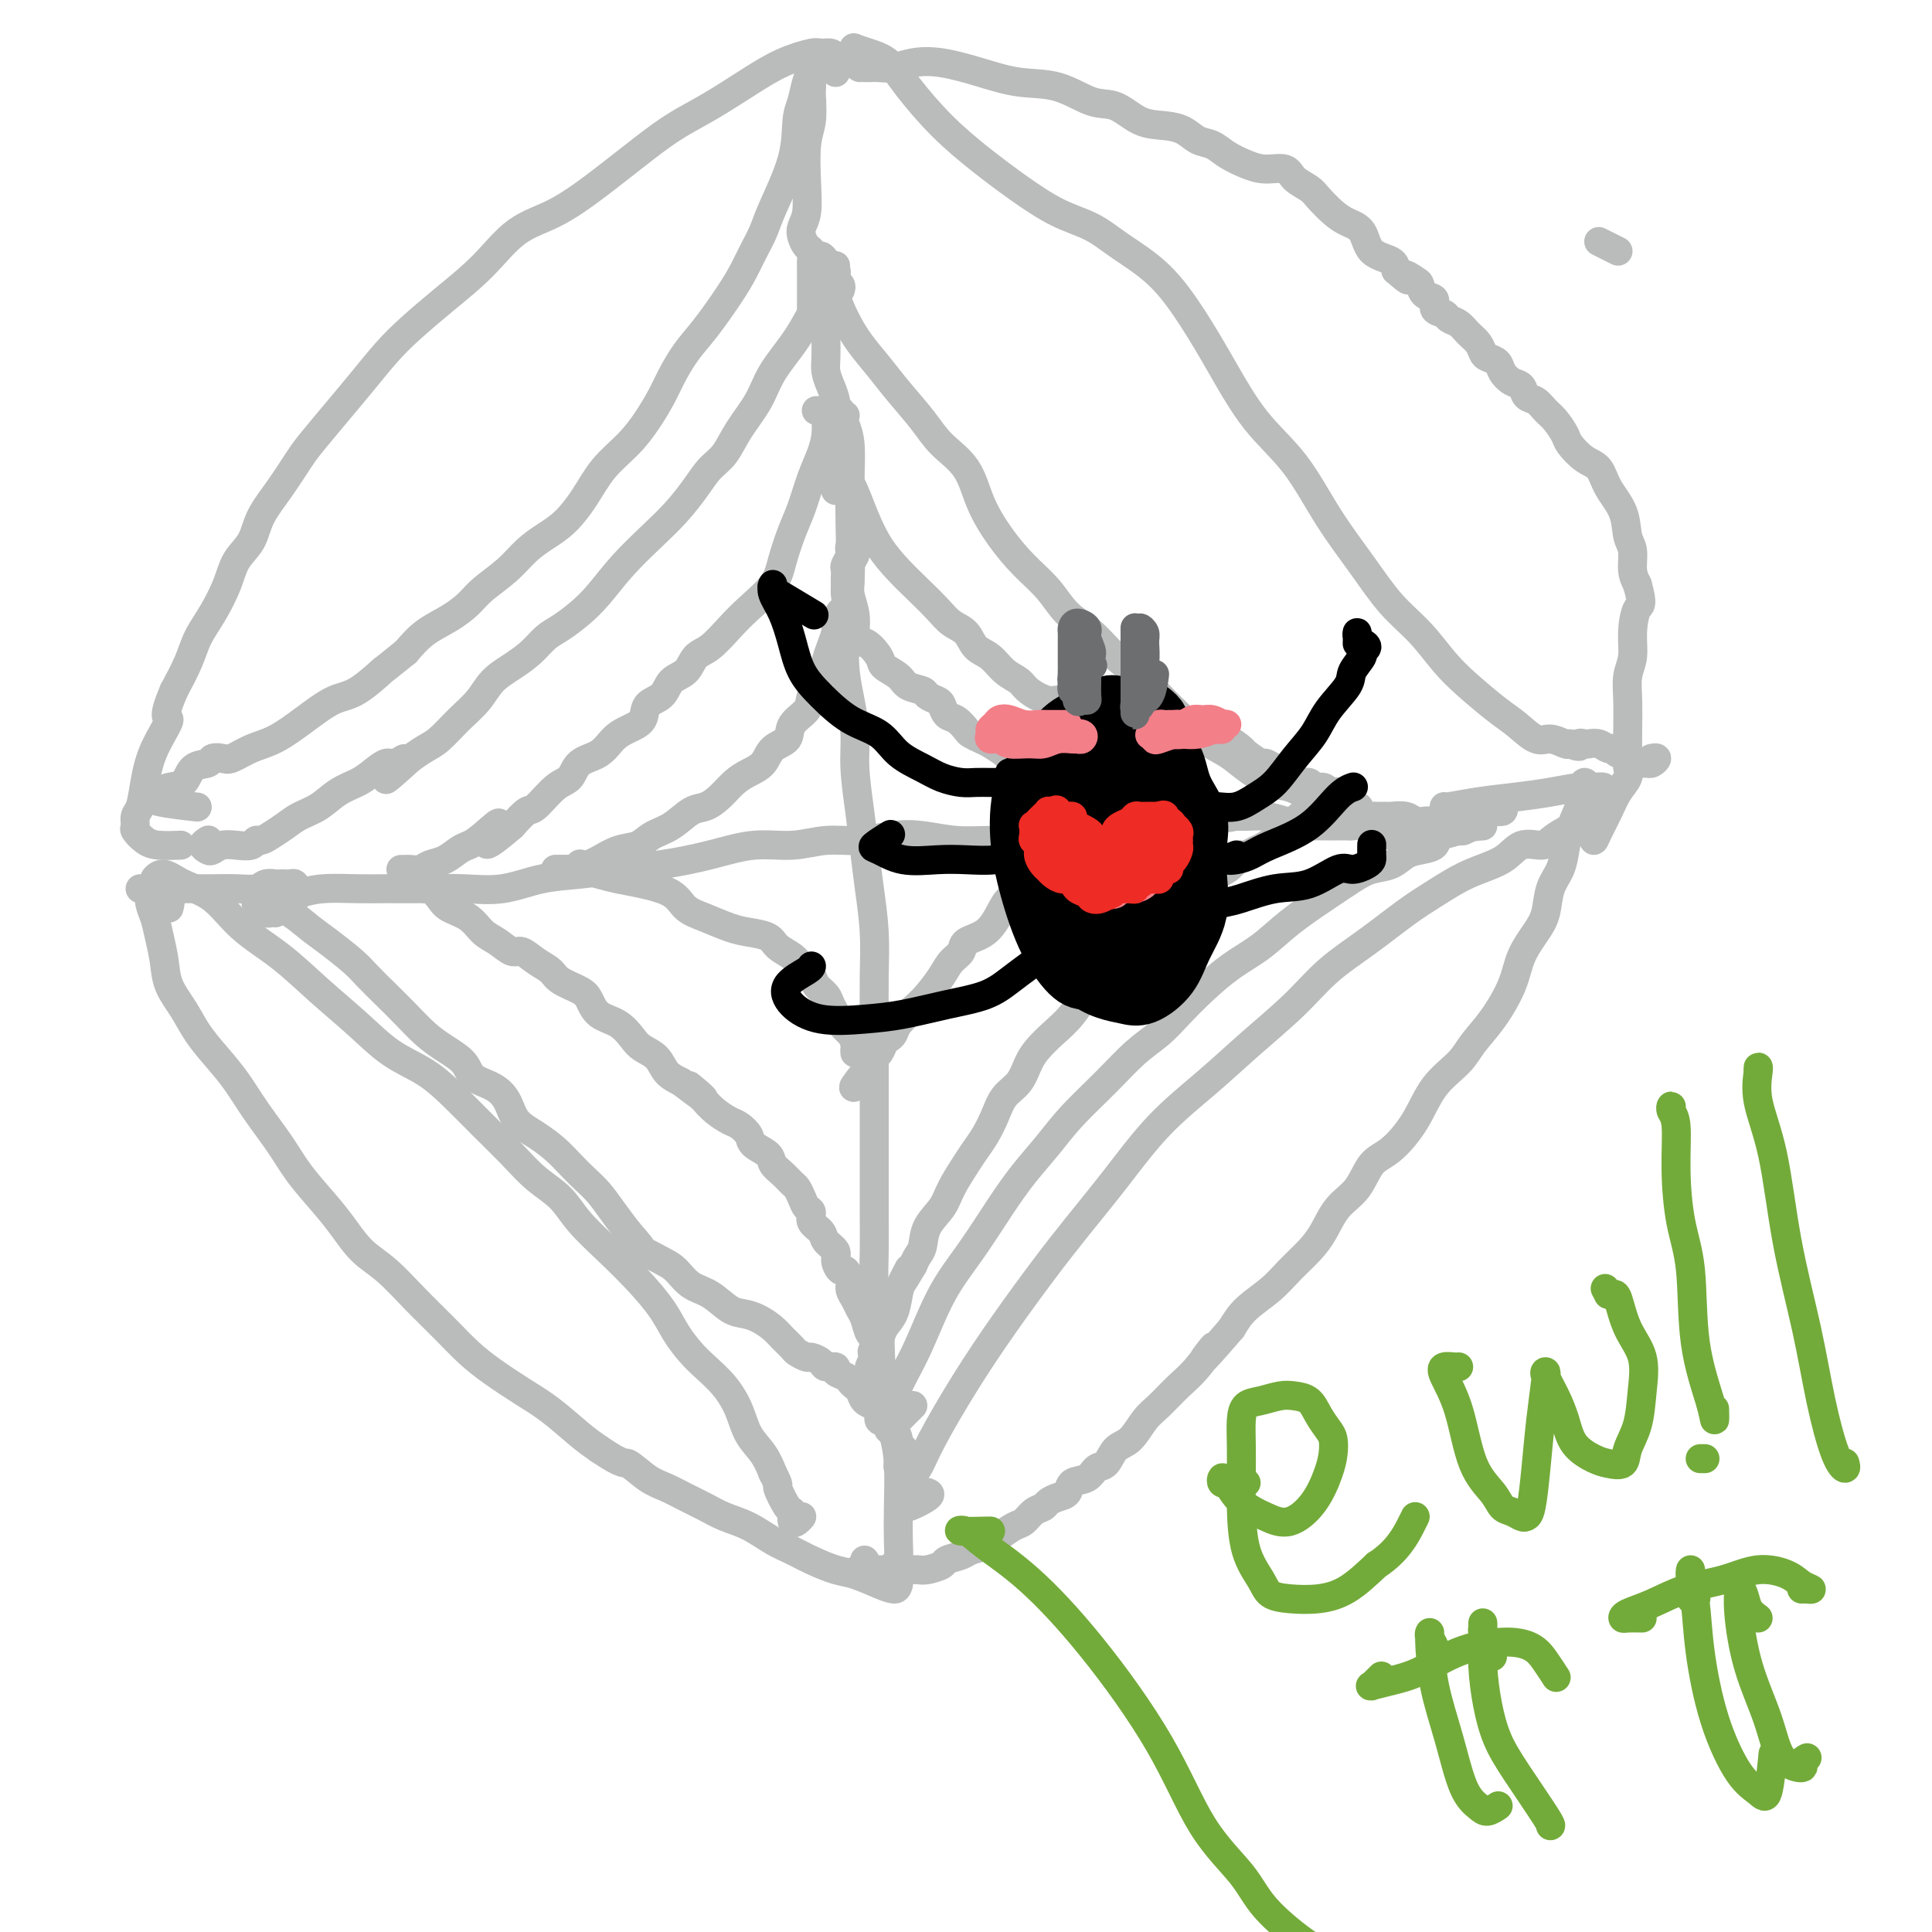 <svg viewBox='0 0 400 400' version='1.1' xmlns='http://www.w3.org/2000/svg' xmlns:xlink='http://www.w3.org/1999/xlink'><g fill='none' stroke='#BABBBB' stroke-width='6' stroke-linecap='round' stroke-linejoin='round'><path d='M175,86c-0.429,0.133 -0.857,0.266 -1,0c-0.143,-0.266 0.000,-0.932 0,-1c-0.000,-0.068 -0.144,0.462 0,1c0.144,0.538 0.575,1.083 1,2c0.425,0.917 0.842,2.206 1,4c0.158,1.794 0.056,4.092 0,7c-0.056,2.908 -0.065,6.424 0,10c0.065,3.576 0.203,7.210 0,11c-0.203,3.790 -0.749,7.735 -1,11c-0.251,3.265 -0.208,5.851 0,8c0.208,2.149 0.581,3.860 1,6c0.419,2.140 0.886,4.708 1,7c0.114,2.292 -0.123,4.308 0,7c0.123,2.692 0.607,6.062 1,9c0.393,2.938 0.694,5.445 1,8c0.306,2.555 0.618,5.156 1,8c0.382,2.844 0.834,5.929 1,9c0.166,3.071 0.044,6.129 0,9c-0.044,2.871 -0.012,5.556 0,8c0.012,2.444 0.003,4.648 0,7c-0.003,2.352 -0.001,4.854 0,7c0.001,2.146 0.000,3.937 0,6c-0.000,2.063 -0.001,4.399 0,7c0.001,2.601 0.003,5.468 0,8c-0.003,2.532 -0.011,4.730 0,7c0.011,2.270 0.041,4.611 0,7c-0.041,2.389 -0.155,4.825 0,7c0.155,2.175 0.577,4.087 1,6'/><path d='M182,272c1.095,29.658 0.331,10.802 0,5c-0.331,-5.802 -0.230,1.451 0,5c0.230,3.549 0.587,3.396 1,4c0.413,0.604 0.881,1.966 1,3c0.119,1.034 -0.112,1.740 0,3c0.112,1.260 0.566,3.074 1,4c0.434,0.926 0.847,0.963 1,2c0.153,1.037 0.045,3.075 0,4c-0.045,0.925 -0.026,0.738 0,1c0.026,0.262 0.059,0.974 0,1c-0.059,0.026 -0.212,-0.632 0,-1c0.212,-0.368 0.788,-0.445 1,-1c0.212,-0.555 0.061,-1.587 0,-2c-0.061,-0.413 -0.030,-0.206 0,0'/><path d='M62,185c-0.502,0.672 -1.005,1.344 -2,2c-0.995,0.656 -2.483,1.297 -3,1c-0.517,-0.297 -0.063,-1.534 0,-2c0.063,-0.466 -0.266,-0.163 0,0c0.266,0.163 1.127,0.187 2,0c0.873,-0.187 1.756,-0.586 3,-1c1.244,-0.414 2.847,-0.843 5,-1c2.153,-0.157 4.856,-0.040 7,0c2.144,0.040 3.729,0.004 6,0c2.271,-0.004 5.227,0.024 8,0c2.773,-0.024 5.361,-0.101 8,0c2.639,0.101 5.328,0.378 8,0c2.672,-0.378 5.327,-1.413 8,-2c2.673,-0.587 5.363,-0.725 8,-1c2.637,-0.275 5.221,-0.685 8,-1c2.779,-0.315 5.753,-0.533 9,-1c3.247,-0.467 6.768,-1.182 10,-2c3.232,-0.818 6.177,-1.739 9,-2c2.823,-0.261 5.526,0.139 8,0c2.474,-0.139 4.719,-0.818 7,-1c2.281,-0.182 4.600,0.133 7,0c2.400,-0.133 4.883,-0.714 7,-1c2.117,-0.286 3.870,-0.276 6,0c2.130,0.276 4.637,0.817 7,1c2.363,0.183 4.582,0.008 7,0c2.418,-0.008 5.035,0.153 8,0c2.965,-0.153 6.279,-0.618 9,-1c2.721,-0.382 4.848,-0.680 7,-1c2.152,-0.320 4.329,-0.663 7,-1c2.671,-0.337 5.835,-0.669 9,-1'/><path d='M245,170c15.327,-1.003 9.145,-1.011 8,-1c-1.145,0.011 2.746,0.041 5,0c2.254,-0.041 2.869,-0.155 4,0c1.131,0.155 2.776,0.577 4,1c1.224,0.423 2.026,0.845 3,1c0.974,0.155 2.121,0.041 3,0c0.879,-0.041 1.491,-0.011 2,0c0.509,0.011 0.914,0.003 1,0c0.086,-0.003 -0.146,-0.000 0,0c0.146,0.000 0.672,-0.001 1,0c0.328,0.001 0.458,0.004 1,0c0.542,-0.004 1.496,-0.016 2,0c0.504,0.016 0.559,0.061 1,0c0.441,-0.061 1.268,-0.227 2,0c0.732,0.227 1.368,0.845 2,1c0.632,0.155 1.261,-0.155 2,0c0.739,0.155 1.589,0.775 2,1c0.411,0.225 0.384,0.056 1,0c0.616,-0.056 1.876,-0.000 3,0c1.124,0.000 2.112,-0.056 3,0c0.888,0.056 1.677,0.225 3,0c1.323,-0.225 3.181,-0.845 4,-1c0.819,-0.155 0.598,0.155 1,0c0.402,-0.155 1.427,-0.773 2,-1c0.573,-0.227 0.693,-0.061 1,0c0.307,0.061 0.802,0.017 1,0c0.198,-0.017 0.099,-0.009 0,0'/><path d='M171,57c-0.000,0.132 -0.000,0.264 0,0c0.000,-0.264 0.000,-0.924 0,-1c-0.000,-0.076 -0.000,0.432 0,1c0.000,0.568 0.000,1.194 0,2c-0.000,0.806 -0.001,1.790 0,3c0.001,1.210 0.003,2.644 0,4c-0.003,1.356 -0.011,2.632 0,4c0.011,1.368 0.041,2.828 0,4c-0.041,1.172 -0.155,2.054 0,3c0.155,0.946 0.577,1.954 1,3c0.423,1.046 0.845,2.129 1,3c0.155,0.871 0.041,1.530 0,2c-0.041,0.470 -0.011,0.750 0,2c0.011,1.250 0.003,3.469 0,5c-0.003,1.531 -0.001,2.374 0,4c0.001,1.626 0.000,4.036 0,5c-0.000,0.964 -0.000,0.482 0,0'/><path d='M115,180c0.327,-0.002 0.654,-0.004 1,0c0.346,0.004 0.710,0.013 1,0c0.290,-0.013 0.506,-0.049 1,0c0.494,0.049 1.266,0.183 2,0c0.734,-0.183 1.431,-0.682 2,-1c0.569,-0.318 1.012,-0.454 2,-1c0.988,-0.546 2.522,-1.502 4,-2c1.478,-0.498 2.898,-0.539 4,-1c1.102,-0.461 1.884,-1.344 3,-2c1.116,-0.656 2.567,-1.085 4,-2c1.433,-0.915 2.848,-2.314 4,-3c1.152,-0.686 2.042,-0.658 3,-1c0.958,-0.342 1.984,-1.054 3,-2c1.016,-0.946 2.020,-2.125 3,-3c0.980,-0.875 1.934,-1.445 3,-2c1.066,-0.555 2.244,-1.097 3,-2c0.756,-0.903 1.091,-2.169 2,-3c0.909,-0.831 2.394,-1.226 3,-2c0.606,-0.774 0.333,-1.925 1,-3c0.667,-1.075 2.272,-2.072 3,-3c0.728,-0.928 0.577,-1.785 1,-3c0.423,-1.215 1.420,-2.787 2,-4c0.580,-1.213 0.743,-2.067 1,-3c0.257,-0.933 0.608,-1.943 1,-3c0.392,-1.057 0.826,-2.159 1,-3c0.174,-0.841 0.087,-1.420 0,-2'/><path d='M173,129c1.094,-3.146 0.829,-2.012 1,-2c0.171,0.012 0.778,-1.100 1,-2c0.222,-0.900 0.058,-1.588 0,-2c-0.058,-0.412 -0.012,-0.548 0,-1c0.012,-0.452 -0.011,-1.222 0,-2c0.011,-0.778 0.055,-1.566 0,-2c-0.055,-0.434 -0.211,-0.513 0,-1c0.211,-0.487 0.787,-1.381 1,-2c0.213,-0.619 0.061,-0.965 0,-1c-0.061,-0.035 -0.031,0.239 0,0c0.031,-0.239 0.062,-0.990 0,-1c-0.062,-0.010 -0.217,0.720 0,1c0.217,0.280 0.804,0.108 1,0c0.196,-0.108 -0.001,-0.154 0,0c0.001,0.154 0.200,0.508 0,1c-0.200,0.492 -0.799,1.121 -1,2c-0.201,0.879 -0.002,2.009 0,3c0.002,0.991 -0.192,1.844 0,3c0.192,1.156 0.769,2.616 1,4c0.231,1.384 0.115,2.692 0,4'/><path d='M177,131c0.430,2.772 1.006,1.702 2,2c0.994,0.298 2.407,1.964 3,3c0.593,1.036 0.367,1.443 1,2c0.633,0.557 2.124,1.263 3,2c0.876,0.737 1.138,1.506 2,2c0.862,0.494 2.324,0.714 3,1c0.676,0.286 0.565,0.639 1,1c0.435,0.361 1.416,0.730 2,1c0.584,0.270 0.771,0.439 1,1c0.229,0.561 0.498,1.512 1,2c0.502,0.488 1.235,0.511 2,1c0.765,0.489 1.561,1.444 2,2c0.439,0.556 0.523,0.712 1,1c0.477,0.288 1.349,0.707 2,1c0.651,0.293 1.080,0.460 2,1c0.920,0.540 2.329,1.454 3,2c0.671,0.546 0.604,0.725 1,1c0.396,0.275 1.254,0.647 2,1c0.746,0.353 1.378,0.687 2,1c0.622,0.313 1.233,0.606 2,1c0.767,0.394 1.690,0.890 3,1c1.310,0.110 3.006,-0.167 4,0c0.994,0.167 1.285,0.777 2,1c0.715,0.223 1.855,0.060 3,0c1.145,-0.060 2.296,-0.016 3,0c0.704,0.016 0.962,0.004 1,0c0.038,-0.004 -0.144,-0.001 0,0c0.144,0.001 0.612,0.000 1,0c0.388,-0.000 0.694,-0.000 1,0'/><path d='M233,162c3.569,0.619 1.493,0.166 1,0c-0.493,-0.166 0.598,-0.045 1,0c0.402,0.045 0.115,0.013 0,0c-0.115,-0.013 -0.057,-0.006 0,0'/><path d='M231,160c0.001,0.308 0.002,0.617 0,1c-0.002,0.383 -0.009,0.841 0,1c0.009,0.159 0.032,0.021 0,0c-0.032,-0.021 -0.118,0.077 0,0c0.118,-0.077 0.442,-0.328 1,0c0.558,0.328 1.351,1.236 2,2c0.649,0.764 1.155,1.386 2,2c0.845,0.614 2.029,1.220 3,2c0.971,0.780 1.730,1.733 3,2c1.270,0.267 3.052,-0.153 4,0c0.948,0.153 1.063,0.877 2,1c0.937,0.123 2.696,-0.356 4,-1c1.304,-0.644 2.153,-1.454 3,-2c0.847,-0.546 1.691,-0.827 2,-1c0.309,-0.173 0.083,-0.239 0,0c-0.083,0.239 -0.024,0.783 0,1c0.024,0.217 0.012,0.109 0,0'/><path d='M120,179c0.059,-0.113 0.117,-0.227 0,0c-0.117,0.227 -0.410,0.793 -1,1c-0.590,0.207 -1.476,0.055 -2,0c-0.524,-0.055 -0.684,-0.015 -1,0c-0.316,0.015 -0.788,0.003 -1,0c-0.212,-0.003 -0.164,0.002 0,0c0.164,-0.002 0.444,-0.012 1,0c0.556,0.012 1.388,0.044 2,0c0.612,-0.044 1.004,-0.165 2,0c0.996,0.165 2.597,0.614 4,1c1.403,0.386 2.607,0.708 4,1c1.393,0.292 2.974,0.554 5,1c2.026,0.446 4.498,1.075 6,2c1.502,0.925 2.034,2.145 3,3c0.966,0.855 2.365,1.345 4,2c1.635,0.655 3.506,1.474 5,2c1.494,0.526 2.613,0.760 4,1c1.387,0.240 3.044,0.487 4,1c0.956,0.513 1.211,1.292 2,2c0.789,0.708 2.113,1.344 3,2c0.887,0.656 1.337,1.330 2,2c0.663,0.670 1.541,1.335 2,2c0.459,0.665 0.500,1.330 1,2c0.500,0.670 1.457,1.345 2,2c0.543,0.655 0.670,1.289 1,2c0.330,0.711 0.862,1.500 1,2c0.138,0.500 -0.118,0.711 0,1c0.118,0.289 0.609,0.655 1,1c0.391,0.345 0.682,0.670 1,1c0.318,0.330 0.662,0.666 1,1c0.338,0.334 0.669,0.667 1,1'/><path d='M177,215c2.785,3.200 0.746,0.700 0,0c-0.746,-0.700 -0.200,0.400 0,1c0.200,0.600 0.054,0.700 0,1c-0.054,0.300 -0.015,0.800 0,1c0.015,0.200 0.008,0.100 0,0'/><path d='M232,170c0.292,-0.430 0.584,-0.860 1,-1c0.416,-0.140 0.954,0.011 1,0c0.046,-0.011 -0.402,-0.184 -1,0c-0.598,0.184 -1.346,0.725 -2,1c-0.654,0.275 -1.214,0.285 -2,1c-0.786,0.715 -1.799,2.135 -3,3c-1.201,0.865 -2.591,1.176 -4,2c-1.409,0.824 -2.838,2.162 -4,3c-1.162,0.838 -2.056,1.177 -3,2c-0.944,0.823 -1.938,2.132 -3,3c-1.062,0.868 -2.192,1.296 -3,2c-0.808,0.704 -1.295,1.682 -2,3c-0.705,1.318 -1.630,2.974 -3,4c-1.370,1.026 -3.185,1.422 -4,2c-0.815,0.578 -0.629,1.337 -1,2c-0.371,0.663 -1.297,1.231 -2,2c-0.703,0.769 -1.182,1.740 -2,3c-0.818,1.260 -1.973,2.810 -3,4c-1.027,1.190 -1.924,2.020 -3,3c-1.076,0.980 -2.329,2.112 -3,3c-0.671,0.888 -0.758,1.533 -1,2c-0.242,0.467 -0.638,0.755 -1,1c-0.362,0.245 -0.688,0.447 -1,1c-0.312,0.553 -0.608,1.458 -1,2c-0.392,0.542 -0.878,0.723 -1,1c-0.122,0.277 0.121,0.652 0,1c-0.121,0.348 -0.606,0.671 -1,1c-0.394,0.329 -0.697,0.665 -1,1'/><path d='M179,222c-4.581,5.735 -1.032,2.073 0,1c1.032,-1.073 -0.453,0.442 -1,1c-0.547,0.558 -0.156,0.159 0,0c0.156,-0.159 0.078,-0.080 0,0'/><path d='M92,186c-0.447,0.081 -0.894,0.162 -1,0c-0.106,-0.162 0.129,-0.566 0,-1c-0.129,-0.434 -0.624,-0.897 -1,-1c-0.376,-0.103 -0.635,0.153 -1,0c-0.365,-0.153 -0.838,-0.715 -1,-1c-0.162,-0.285 -0.015,-0.295 0,0c0.015,0.295 -0.103,0.893 0,1c0.103,0.107 0.425,-0.277 1,0c0.575,0.277 1.403,1.214 2,2c0.597,0.786 0.965,1.420 2,2c1.035,0.580 2.738,1.106 4,2c1.262,0.894 2.084,2.154 3,3c0.916,0.846 1.926,1.276 3,2c1.074,0.724 2.211,1.741 3,2c0.789,0.259 1.230,-0.240 2,0c0.770,0.240 1.869,1.218 3,2c1.131,0.782 2.293,1.368 3,2c0.707,0.632 0.958,1.309 2,2c1.042,0.691 2.874,1.396 4,2c1.126,0.604 1.546,1.107 2,2c0.454,0.893 0.940,2.178 2,3c1.060,0.822 2.692,1.183 4,2c1.308,0.817 2.293,2.092 3,3c0.707,0.908 1.138,1.450 2,2c0.862,0.550 2.155,1.110 3,2c0.845,0.890 1.241,2.112 2,3c0.759,0.888 1.879,1.444 3,2'/><path d='M141,224c8.232,6.303 3.312,2.060 2,1c-1.312,-1.060 0.985,1.063 2,2c1.015,0.937 0.749,0.688 1,1c0.251,0.312 1.021,1.186 2,2c0.979,0.814 2.168,1.569 3,2c0.832,0.431 1.307,0.538 2,1c0.693,0.462 1.603,1.278 2,2c0.397,0.722 0.281,1.349 1,2c0.719,0.651 2.273,1.325 3,2c0.727,0.675 0.629,1.349 1,2c0.371,0.651 1.212,1.278 2,2c0.788,0.722 1.522,1.541 2,2c0.478,0.459 0.701,0.560 1,1c0.299,0.440 0.676,1.220 1,2c0.324,0.780 0.596,1.560 1,2c0.404,0.440 0.939,0.541 1,1c0.061,0.459 -0.352,1.277 0,2c0.352,0.723 1.471,1.350 2,2c0.529,0.650 0.470,1.321 1,2c0.530,0.679 1.649,1.365 2,2c0.351,0.635 -0.064,1.220 0,2c0.064,0.780 0.609,1.756 1,2c0.391,0.244 0.630,-0.244 1,0c0.370,0.244 0.873,1.219 1,2c0.127,0.781 -0.121,1.369 0,2c0.121,0.631 0.610,1.306 1,2c0.390,0.694 0.679,1.407 1,2c0.321,0.593 0.674,1.066 1,2c0.326,0.934 0.626,2.328 1,3c0.374,0.672 0.821,0.620 1,1c0.179,0.380 0.089,1.190 0,2'/><path d='M181,279c2.646,5.414 0.762,1.948 0,1c-0.762,-0.948 -0.400,0.622 0,1c0.400,0.378 0.838,-0.437 1,-1c0.162,-0.563 0.046,-0.875 0,-1c-0.046,-0.125 -0.023,-0.062 0,0'/><path d='M269,169c0.618,-0.075 1.235,-0.151 1,0c-0.235,0.151 -1.324,0.528 -2,1c-0.676,0.472 -0.941,1.040 -2,2c-1.059,0.960 -2.913,2.312 -4,3c-1.087,0.688 -1.407,0.713 -2,1c-0.593,0.287 -1.460,0.837 -2,1c-0.540,0.163 -0.755,-0.061 -1,0c-0.245,0.061 -0.521,0.406 -1,1c-0.479,0.594 -1.163,1.438 -2,2c-0.837,0.562 -1.829,0.843 -3,2c-1.171,1.157 -2.522,3.189 -4,5c-1.478,1.811 -3.084,3.401 -5,5c-1.916,1.599 -4.144,3.208 -6,5c-1.856,1.792 -3.340,3.768 -5,5c-1.660,1.232 -3.495,1.721 -5,3c-1.505,1.279 -2.681,3.347 -4,5c-1.319,1.653 -2.780,2.892 -4,4c-1.220,1.108 -2.200,2.084 -3,3c-0.800,0.916 -1.422,1.771 -2,3c-0.578,1.229 -1.114,2.832 -2,4c-0.886,1.168 -2.123,1.900 -3,3c-0.877,1.100 -1.394,2.570 -2,4c-0.606,1.430 -1.302,2.822 -2,4c-0.698,1.178 -1.399,2.141 -2,3c-0.601,0.859 -1.103,1.613 -2,3c-0.897,1.387 -2.191,3.407 -3,5c-0.809,1.593 -1.134,2.758 -2,4c-0.866,1.242 -2.273,2.560 -3,4c-0.727,1.440 -0.773,3.003 -1,4c-0.227,0.997 -0.636,1.428 -1,2c-0.364,0.572 -0.682,1.286 -1,2'/><path d='M189,262c-4.202,7.101 -1.707,2.353 -1,1c0.707,-1.353 -0.374,0.690 -1,2c-0.626,1.310 -0.797,1.888 -1,3c-0.203,1.112 -0.436,2.759 -1,4c-0.564,1.241 -1.457,2.075 -2,3c-0.543,0.925 -0.734,1.942 -1,3c-0.266,1.058 -0.606,2.158 -1,3c-0.394,0.842 -0.842,1.425 -1,2c-0.158,0.575 -0.024,1.141 0,2c0.024,0.859 -0.060,2.009 0,3c0.060,0.991 0.263,1.822 1,3c0.737,1.178 2.006,2.702 3,3c0.994,0.298 1.713,-0.629 2,-1c0.287,-0.371 0.144,-0.185 0,0'/><path d='M175,88c-0.310,0.439 -0.621,0.878 -1,1c-0.379,0.122 -0.828,-0.075 -1,0c-0.172,0.075 -0.068,0.420 0,1c0.068,0.580 0.101,1.395 0,2c-0.101,0.605 -0.334,1.000 0,2c0.334,1.000 1.236,2.606 2,4c0.764,1.394 1.389,2.578 2,4c0.611,1.422 1.206,3.083 2,5c0.794,1.917 1.787,4.089 3,6c1.213,1.911 2.647,3.561 4,5c1.353,1.439 2.627,2.669 4,4c1.373,1.331 2.846,2.764 4,4c1.154,1.236 1.988,2.274 3,3c1.012,0.726 2.201,1.139 3,2c0.799,0.861 1.209,2.169 2,3c0.791,0.831 1.962,1.183 3,2c1.038,0.817 1.944,2.098 3,3c1.056,0.902 2.264,1.425 3,2c0.736,0.575 1.000,1.200 2,2c1.000,0.800 2.736,1.773 4,2c1.264,0.227 2.057,-0.293 3,0c0.943,0.293 2.036,1.399 3,2c0.964,0.601 1.799,0.696 3,1c1.201,0.304 2.769,0.816 4,1c1.231,0.184 2.124,0.039 3,0c0.876,-0.039 1.736,0.028 3,0c1.264,-0.028 2.933,-0.151 4,0c1.067,0.151 1.534,0.575 2,1'/><path d='M242,150c4.159,0.934 2.058,0.770 2,1c-0.058,0.230 1.929,0.853 3,1c1.071,0.147 1.226,-0.183 2,0c0.774,0.183 2.165,0.880 3,1c0.835,0.120 1.112,-0.337 2,0c0.888,0.337 2.387,1.466 3,2c0.613,0.534 0.340,0.471 1,1c0.660,0.529 2.252,1.648 3,2c0.748,0.352 0.652,-0.065 1,0c0.348,0.065 1.139,0.610 2,1c0.861,0.390 1.793,0.625 2,1c0.207,0.375 -0.310,0.889 0,1c0.310,0.111 1.449,-0.182 2,0c0.551,0.182 0.516,0.837 1,1c0.484,0.163 1.488,-0.167 2,0c0.512,0.167 0.532,0.830 1,1c0.468,0.170 1.383,-0.152 2,0c0.617,0.152 0.935,0.777 1,1c0.065,0.223 -0.122,0.045 0,0c0.122,-0.045 0.555,0.043 1,0c0.445,-0.043 0.903,-0.218 1,0c0.097,0.218 -0.166,0.828 0,1c0.166,0.172 0.762,-0.094 1,0c0.238,0.094 0.119,0.547 0,1'/><path d='M278,166c5.899,2.407 2.646,0.424 1,0c-1.646,-0.424 -1.685,0.709 -2,1c-0.315,0.291 -0.908,-0.262 -2,0c-1.092,0.262 -2.685,1.338 -4,2c-1.315,0.662 -2.354,0.909 -3,1c-0.646,0.091 -0.899,0.026 -1,0c-0.101,-0.026 -0.051,-0.013 0,0'/><path d='M169,85c0.310,0.027 0.619,0.054 1,0c0.381,-0.054 0.832,-0.189 1,0c0.168,0.189 0.053,0.702 0,1c-0.053,0.298 -0.045,0.382 0,1c0.045,0.618 0.125,1.769 0,3c-0.125,1.231 -0.457,2.541 -1,4c-0.543,1.459 -1.298,3.067 -2,5c-0.702,1.933 -1.353,4.190 -2,6c-0.647,1.810 -1.292,3.172 -2,5c-0.708,1.828 -1.480,4.122 -2,6c-0.520,1.878 -0.786,3.342 -2,5c-1.214,1.658 -3.374,3.512 -5,5c-1.626,1.488 -2.719,2.610 -4,4c-1.281,1.390 -2.750,3.048 -4,4c-1.250,0.952 -2.279,1.199 -3,2c-0.721,0.801 -1.133,2.158 -2,3c-0.867,0.842 -2.189,1.170 -3,2c-0.811,0.830 -1.113,2.160 -2,3c-0.887,0.840 -2.361,1.188 -3,2c-0.639,0.812 -0.444,2.089 -1,3c-0.556,0.911 -1.864,1.456 -3,2c-1.136,0.544 -2.102,1.088 -3,2c-0.898,0.912 -1.729,2.192 -3,3c-1.271,0.808 -2.983,1.142 -4,2c-1.017,0.858 -1.339,2.238 -2,3c-0.661,0.762 -1.662,0.905 -3,2c-1.338,1.095 -3.014,3.141 -4,4c-0.986,0.859 -1.282,0.531 -2,1c-0.718,0.469 -1.859,1.734 -3,3'/><path d='M106,171c-8.894,7.644 -4.129,1.754 -3,0c1.129,-1.754 -1.378,0.629 -3,2c-1.622,1.371 -2.360,1.730 -3,2c-0.640,0.270 -1.184,0.451 -2,1c-0.816,0.549 -1.906,1.468 -3,2c-1.094,0.532 -2.192,0.679 -3,1c-0.808,0.321 -1.327,0.818 -2,1c-0.673,0.182 -1.500,0.049 -2,0c-0.500,-0.049 -0.673,-0.013 -1,0c-0.327,0.013 -0.808,0.004 -1,0c-0.192,-0.004 -0.096,-0.002 0,0'/><path d='M60,183c-0.107,0.392 -0.214,0.785 0,1c0.214,0.215 0.748,0.254 1,0c0.252,-0.254 0.223,-0.800 0,-1c-0.223,-0.200 -0.640,-0.055 -1,0c-0.360,0.055 -0.661,0.018 -1,0c-0.339,-0.018 -0.714,-0.019 -1,0c-0.286,0.019 -0.481,0.058 -1,0c-0.519,-0.058 -1.362,-0.212 -2,0c-0.638,0.212 -1.072,0.789 -2,1c-0.928,0.211 -2.350,0.057 -4,0c-1.650,-0.057 -3.527,-0.015 -5,0c-1.473,0.015 -2.543,0.004 -4,0c-1.457,-0.004 -3.302,-0.001 -5,0c-1.698,0.001 -3.250,0.000 -4,0c-0.750,-0.000 -0.698,-0.000 -1,0c-0.302,0.000 -0.957,0.000 -1,0c-0.043,-0.000 0.527,-0.000 1,0c0.473,0.000 0.849,0.000 1,0c0.151,-0.000 0.075,-0.000 0,0'/><path d='M57,189c-0.342,-0.022 -0.685,-0.045 -1,0c-0.315,0.045 -0.603,0.156 -1,0c-0.397,-0.156 -0.903,-0.579 -1,-1c-0.097,-0.421 0.214,-0.842 0,-1c-0.214,-0.158 -0.953,-0.055 -1,0c-0.047,0.055 0.598,0.062 1,0c0.402,-0.062 0.559,-0.195 1,0c0.441,0.195 1.164,0.716 2,1c0.836,0.284 1.783,0.329 3,1c1.217,0.671 2.702,1.967 4,3c1.298,1.033 2.408,1.801 4,3c1.592,1.199 3.664,2.828 5,4c1.336,1.172 1.935,1.889 3,3c1.065,1.111 2.597,2.618 4,4c1.403,1.382 2.678,2.639 4,4c1.322,1.361 2.692,2.825 4,4c1.308,1.175 2.553,2.060 4,3c1.447,0.940 3.096,1.935 4,3c0.904,1.065 1.063,2.199 2,3c0.937,0.801 2.652,1.267 4,2c1.348,0.733 2.328,1.732 3,3c0.672,1.268 1.037,2.804 2,4c0.963,1.196 2.526,2.052 4,3c1.474,0.948 2.859,1.989 4,3c1.141,1.011 2.038,1.992 3,3c0.962,1.008 1.990,2.043 3,3c1.010,0.957 2.003,1.834 3,3c0.997,1.166 1.999,2.619 3,4c1.001,1.381 2.000,2.691 3,4'/><path d='M130,255c4.808,5.447 2.827,4.063 3,4c0.173,-0.063 2.500,1.195 4,2c1.500,0.805 2.172,1.157 3,2c0.828,0.843 1.810,2.175 3,3c1.190,0.825 2.588,1.141 4,2c1.412,0.859 2.839,2.260 4,3c1.161,0.740 2.055,0.818 3,1c0.945,0.182 1.940,0.468 3,1c1.060,0.532 2.186,1.309 3,2c0.814,0.691 1.316,1.295 2,2c0.684,0.705 1.549,1.512 2,2c0.451,0.488 0.487,0.657 1,1c0.513,0.343 1.505,0.862 2,1c0.495,0.138 0.495,-0.104 1,0c0.505,0.104 1.515,0.553 2,1c0.485,0.447 0.445,0.893 1,1c0.555,0.107 1.707,-0.126 2,0c0.293,0.126 -0.272,0.610 0,1c0.272,0.390 1.381,0.686 2,1c0.619,0.314 0.747,0.648 1,1c0.253,0.352 0.632,0.723 1,1c0.368,0.277 0.724,0.460 1,1c0.276,0.540 0.470,1.437 1,2c0.530,0.563 1.396,0.792 2,1c0.604,0.208 0.945,0.396 1,1c0.055,0.604 -0.178,1.624 0,2c0.178,0.376 0.765,0.107 1,0c0.235,-0.107 0.117,-0.054 0,0'/><path d='M189,291c-0.218,0.217 -0.436,0.433 -1,1c-0.564,0.567 -1.473,1.483 -2,2c-0.527,0.517 -0.673,0.633 -1,1c-0.327,0.367 -0.837,0.985 -1,1c-0.163,0.015 0.019,-0.573 0,-1c-0.019,-0.427 -0.240,-0.694 0,-2c0.240,-1.306 0.941,-3.653 2,-6c1.059,-2.347 2.477,-4.696 4,-8c1.523,-3.304 3.152,-7.565 5,-11c1.848,-3.435 3.916,-6.044 6,-9c2.084,-2.956 4.184,-6.260 6,-9c1.816,-2.740 3.349,-4.918 5,-7c1.651,-2.082 3.421,-4.069 5,-6c1.579,-1.931 2.966,-3.807 5,-6c2.034,-2.193 4.713,-4.704 7,-7c2.287,-2.296 4.182,-4.379 6,-6c1.818,-1.621 3.559,-2.782 5,-4c1.441,-1.218 2.581,-2.495 4,-4c1.419,-1.505 3.116,-3.238 5,-5c1.884,-1.762 3.957,-3.553 6,-5c2.043,-1.447 4.058,-2.549 6,-4c1.942,-1.451 3.811,-3.252 6,-5c2.189,-1.748 4.697,-3.442 7,-5c2.303,-1.558 4.401,-2.981 6,-4c1.599,-1.019 2.698,-1.634 4,-2c1.302,-0.366 2.805,-0.483 4,-1c1.195,-0.517 2.082,-1.435 3,-2c0.918,-0.565 1.868,-0.779 3,-1c1.132,-0.221 2.448,-0.451 3,-1c0.552,-0.549 0.341,-1.417 1,-2c0.659,-0.583 2.188,-0.881 3,-1c0.812,-0.119 0.906,-0.060 1,0'/><path d='M302,172c5.749,-3.167 2.623,-1.584 2,-1c-0.623,0.584 1.259,0.170 2,0c0.741,-0.170 0.343,-0.097 0,0c-0.343,0.097 -0.631,0.218 -1,0c-0.369,-0.218 -0.820,-0.777 -1,-1c-0.180,-0.223 -0.090,-0.112 0,0'/><path d='M173,55c-0.336,0.080 -0.671,0.159 -1,0c-0.329,-0.159 -0.650,-0.557 -1,-1c-0.350,-0.443 -0.729,-0.931 -1,-1c-0.271,-0.069 -0.432,0.280 0,1c0.432,0.720 1.459,1.812 2,3c0.541,1.188 0.597,2.472 1,4c0.403,1.528 1.154,3.300 2,5c0.846,1.700 1.789,3.329 3,5c1.211,1.671 2.691,3.386 4,5c1.309,1.614 2.446,3.129 4,5c1.554,1.871 3.524,4.098 5,6c1.476,1.902 2.459,3.477 4,5c1.541,1.523 3.640,2.993 5,5c1.360,2.007 1.979,4.550 3,7c1.021,2.450 2.442,4.807 4,7c1.558,2.193 3.252,4.222 5,6c1.748,1.778 3.551,3.307 5,5c1.449,1.693 2.544,3.552 4,5c1.456,1.448 3.274,2.487 5,4c1.726,1.513 3.359,3.500 5,5c1.641,1.500 3.289,2.512 5,4c1.711,1.488 3.485,3.451 5,5c1.515,1.549 2.772,2.685 4,4c1.228,1.315 2.428,2.810 4,4c1.572,1.190 3.515,2.076 5,3c1.485,0.924 2.511,1.887 4,3c1.489,1.113 3.439,2.377 5,3c1.561,0.623 2.732,0.607 4,1c1.268,0.393 2.634,1.197 4,2'/><path d='M271,165c3.949,2.034 2.820,1.119 3,1c0.180,-0.119 1.668,0.556 3,1c1.332,0.444 2.508,0.655 3,1c0.492,0.345 0.301,0.825 1,1c0.699,0.175 2.288,0.046 3,0c0.712,-0.046 0.547,-0.009 1,0c0.453,0.009 1.525,-0.012 2,0c0.475,0.012 0.353,0.055 1,0c0.647,-0.055 2.064,-0.210 3,0c0.936,0.210 1.391,0.785 2,1c0.609,0.215 1.370,0.072 2,0c0.630,-0.072 1.128,-0.071 2,0c0.872,0.071 2.119,0.211 3,0c0.881,-0.211 1.396,-0.774 2,-1c0.604,-0.226 1.297,-0.117 2,0c0.703,0.117 1.418,0.241 2,0c0.582,-0.241 1.032,-0.848 2,-1c0.968,-0.152 2.453,0.151 3,0c0.547,-0.151 0.156,-0.758 0,-1c-0.156,-0.242 -0.078,-0.121 0,0'/><path d='M335,52c0.000,0.000 -4.000,-2.000 -4,-2'/><path d='M174,60c0.110,-0.331 0.221,-0.663 0,-1c-0.221,-0.337 -0.773,-0.680 -1,-1c-0.227,-0.320 -0.129,-0.618 0,-1c0.129,-0.382 0.289,-0.849 0,-1c-0.289,-0.151 -1.027,0.015 -1,0c0.027,-0.015 0.817,-0.210 1,0c0.183,0.210 -0.242,0.827 -1,2c-0.758,1.173 -1.848,2.903 -3,5c-1.152,2.097 -2.366,4.561 -4,7c-1.634,2.439 -3.687,4.854 -5,7c-1.313,2.146 -1.887,4.022 -3,6c-1.113,1.978 -2.765,4.058 -4,6c-1.235,1.942 -2.054,3.746 -3,5c-0.946,1.254 -2.019,1.957 -3,3c-0.981,1.043 -1.868,2.424 -3,4c-1.132,1.576 -2.507,3.345 -4,5c-1.493,1.655 -3.102,3.196 -5,5c-1.898,1.804 -4.083,3.872 -6,6c-1.917,2.128 -3.565,4.316 -5,6c-1.435,1.684 -2.655,2.863 -4,4c-1.345,1.137 -2.814,2.232 -4,3c-1.186,0.768 -2.087,1.209 -3,2c-0.913,0.791 -1.836,1.933 -3,3c-1.164,1.067 -2.570,2.061 -4,3c-1.430,0.939 -2.886,1.823 -4,3c-1.114,1.177 -1.887,2.647 -3,4c-1.113,1.353 -2.566,2.589 -4,4c-1.434,1.411 -2.848,2.995 -4,4c-1.152,1.005 -2.044,1.430 -3,2c-0.956,0.570 -1.978,1.285 -3,2'/><path d='M85,157c-8.923,8.109 -3.730,2.883 -2,1c1.730,-1.883 -0.004,-0.423 -1,0c-0.996,0.423 -1.256,-0.192 -2,0c-0.744,0.192 -1.974,1.192 -3,2c-1.026,0.808 -1.849,1.424 -3,2c-1.151,0.576 -2.629,1.114 -4,2c-1.371,0.886 -2.633,2.122 -4,3c-1.367,0.878 -2.839,1.397 -4,2c-1.161,0.603 -2.011,1.290 -3,2c-0.989,0.710 -2.116,1.444 -3,2c-0.884,0.556 -1.525,0.933 -2,1c-0.475,0.067 -0.786,-0.174 -1,0c-0.214,0.174 -0.333,0.765 -1,1c-0.667,0.235 -1.882,0.113 -3,0c-1.118,-0.113 -2.138,-0.216 -3,0c-0.862,0.216 -1.565,0.751 -2,1c-0.435,0.249 -0.601,0.211 -1,0c-0.399,-0.211 -1.030,-0.595 -1,-1c0.030,-0.405 0.723,-0.830 1,-1c0.277,-0.170 0.139,-0.085 0,0'/><path d='M167,23c0.423,-0.250 0.845,-0.500 1,-1c0.155,-0.500 0.041,-1.251 0,-2c-0.041,-0.749 -0.010,-1.495 0,-2c0.010,-0.505 -0.001,-0.768 0,-1c0.001,-0.232 0.014,-0.433 0,0c-0.014,0.433 -0.055,1.502 0,3c0.055,1.498 0.207,3.427 0,5c-0.207,1.573 -0.774,2.791 -1,5c-0.226,2.209 -0.110,5.408 0,8c0.110,2.592 0.215,4.577 0,6c-0.215,1.423 -0.751,2.283 -1,3c-0.249,0.717 -0.210,1.291 0,2c0.210,0.709 0.592,1.552 1,2c0.408,0.448 0.841,0.502 1,1c0.159,0.498 0.043,1.442 0,2c-0.043,0.558 -0.011,0.731 0,1c0.011,0.269 0.003,0.635 0,1c-0.003,0.365 -0.001,0.728 0,1c0.001,0.272 0.000,0.454 0,1c-0.000,0.546 -0.000,1.458 0,2c0.000,0.542 0.000,0.716 0,1c-0.000,0.284 -0.000,0.678 0,1c0.000,0.322 0.000,0.571 0,1c-0.000,0.429 -0.000,1.039 0,1c0.000,-0.039 0.000,-0.725 0,-1c-0.000,-0.275 -0.000,-0.137 0,0'/><path d='M299,169c-0.004,-0.303 -0.009,-0.606 0,-1c0.009,-0.394 0.030,-0.879 0,-1c-0.030,-0.121 -0.111,0.121 1,0c1.111,-0.121 3.413,-0.607 6,-1c2.587,-0.393 5.457,-0.695 8,-1c2.543,-0.305 4.757,-0.614 7,-1c2.243,-0.386 4.514,-0.850 6,-1c1.486,-0.150 2.188,0.016 3,0c0.812,-0.016 1.734,-0.212 2,0c0.266,0.212 -0.125,0.831 0,1c0.125,0.169 0.766,-0.112 1,0c0.234,0.112 0.063,0.618 0,1c-0.063,0.382 -0.017,0.641 0,1c0.017,0.359 0.005,0.817 0,1c-0.005,0.183 -0.002,0.092 0,0'/><path d='M185,291c-0.429,-0.107 -0.857,-0.213 -1,0c-0.143,0.213 0.000,0.747 0,1c-0.000,0.253 -0.144,0.227 0,1c0.144,0.773 0.575,2.346 1,4c0.425,1.654 0.843,3.388 1,6c0.157,2.612 0.052,6.100 0,9c-0.052,2.900 -0.050,5.211 0,7c0.050,1.789 0.147,3.058 0,4c-0.147,0.942 -0.536,1.559 -1,2c-0.464,0.441 -1.001,0.706 -1,1c0.001,0.294 0.539,0.618 1,1c0.461,0.382 0.846,0.824 1,1c0.154,0.176 0.077,0.088 0,0'/><path d='M327,171c0.422,0.111 0.844,0.222 1,0c0.156,-0.222 0.044,-0.778 0,-1c-0.044,-0.222 -0.022,-0.111 0,0'/><path d='M329,164c0.118,-0.264 0.235,-0.528 0,-1c-0.235,-0.472 -0.823,-1.152 -1,-1c-0.177,0.152 0.056,1.135 0,2c-0.056,0.865 -0.400,1.612 -1,3c-0.600,1.388 -1.456,3.417 -2,5c-0.544,1.583 -0.778,2.719 -1,4c-0.222,1.281 -0.434,2.708 -1,4c-0.566,1.292 -1.487,2.450 -2,4c-0.513,1.550 -0.618,3.491 -1,5c-0.382,1.509 -1.040,2.584 -2,4c-0.960,1.416 -2.222,3.172 -3,5c-0.778,1.828 -1.072,3.729 -2,6c-0.928,2.271 -2.491,4.913 -4,7c-1.509,2.087 -2.966,3.620 -4,5c-1.034,1.380 -1.645,2.608 -3,4c-1.355,1.392 -3.453,2.949 -5,5c-1.547,2.051 -2.543,4.595 -4,7c-1.457,2.405 -3.377,4.670 -5,6c-1.623,1.330 -2.951,1.723 -4,3c-1.049,1.277 -1.820,3.436 -3,5c-1.180,1.564 -2.768,2.532 -4,4c-1.232,1.468 -2.108,3.435 -3,5c-0.892,1.565 -1.800,2.729 -3,4c-1.200,1.271 -2.693,2.650 -4,4c-1.307,1.350 -2.429,2.671 -4,4c-1.571,1.329 -3.592,2.665 -5,4c-1.408,1.335 -2.204,2.667 -3,4'/><path d='M255,275c-9.128,10.614 -4.949,5.149 -4,4c0.949,-1.149 -1.334,2.018 -3,4c-1.666,1.982 -2.715,2.781 -4,4c-1.285,1.219 -2.805,2.859 -4,4c-1.195,1.141 -2.064,1.782 -3,3c-0.936,1.218 -1.940,3.013 -3,4c-1.060,0.987 -2.175,1.166 -3,2c-0.825,0.834 -1.358,2.321 -2,3c-0.642,0.679 -1.393,0.549 -2,1c-0.607,0.451 -1.070,1.483 -2,2c-0.930,0.517 -2.328,0.520 -3,1c-0.672,0.480 -0.617,1.437 -1,2c-0.383,0.563 -1.205,0.732 -2,1c-0.795,0.268 -1.563,0.634 -2,1c-0.437,0.366 -0.543,0.731 -1,1c-0.457,0.269 -1.266,0.443 -2,1c-0.734,0.557 -1.394,1.497 -2,2c-0.606,0.503 -1.158,0.568 -2,1c-0.842,0.432 -1.974,1.229 -3,2c-1.026,0.771 -1.947,1.516 -3,2c-1.053,0.484 -2.239,0.708 -3,1c-0.761,0.292 -1.096,0.653 -2,1c-0.904,0.347 -2.378,0.682 -3,1c-0.622,0.318 -0.392,0.621 -1,1c-0.608,0.379 -2.053,0.834 -3,1c-0.947,0.166 -1.394,0.045 -2,0c-0.606,-0.045 -1.369,-0.012 -2,0c-0.631,0.012 -1.128,0.003 -2,0c-0.872,-0.003 -2.119,-0.001 -3,0c-0.881,0.001 -1.394,0.000 -2,0c-0.606,-0.000 -1.303,-0.000 -2,0'/><path d='M179,325c-2.012,-0.167 -0.542,-0.583 0,-1c0.542,-0.417 0.155,-0.833 0,-1c-0.155,-0.167 -0.077,-0.083 0,0'/><path d='M35,188c0.204,-0.757 0.408,-1.514 0,-2c-0.408,-0.486 -1.427,-0.700 -2,-1c-0.573,-0.300 -0.701,-0.686 -1,-1c-0.299,-0.314 -0.770,-0.556 -1,0c-0.230,0.556 -0.218,1.911 0,3c0.218,1.089 0.642,1.910 1,3c0.358,1.090 0.650,2.447 1,4c0.350,1.553 0.757,3.303 1,5c0.243,1.697 0.322,3.341 1,5c0.678,1.659 1.954,3.333 3,5c1.046,1.667 1.862,3.326 3,5c1.138,1.674 2.599,3.362 4,5c1.401,1.638 2.741,3.224 4,5c1.259,1.776 2.437,3.740 4,6c1.563,2.260 3.512,4.814 5,7c1.488,2.186 2.514,4.004 4,6c1.486,1.996 3.431,4.171 5,6c1.569,1.829 2.761,3.314 4,5c1.239,1.686 2.525,3.574 4,5c1.475,1.426 3.137,2.390 5,4c1.863,1.610 3.925,3.865 6,6c2.075,2.135 4.163,4.148 6,6c1.837,1.852 3.422,3.542 5,5c1.578,1.458 3.149,2.683 5,4c1.851,1.317 3.981,2.724 6,4c2.019,1.276 3.928,2.420 6,4c2.072,1.580 4.306,3.594 6,5c1.694,1.406 2.847,2.203 4,3'/><path d='M124,300c5.345,3.617 5.206,2.660 6,3c0.794,0.340 2.521,1.978 4,3c1.479,1.022 2.708,1.427 4,2c1.292,0.573 2.645,1.312 4,2c1.355,0.688 2.711,1.325 4,2c1.289,0.675 2.510,1.388 4,2c1.490,0.612 3.249,1.124 5,2c1.751,0.876 3.496,2.118 5,3c1.504,0.882 2.769,1.406 4,2c1.231,0.594 2.427,1.259 4,2c1.573,0.741 3.521,1.556 5,2c1.479,0.444 2.488,0.515 4,1c1.512,0.485 3.526,1.384 5,2c1.474,0.616 2.409,0.950 3,1c0.591,0.050 0.839,-0.182 1,-1c0.161,-0.818 0.236,-2.220 0,-3c-0.236,-0.780 -0.782,-0.937 -1,-1c-0.218,-0.063 -0.109,-0.031 0,0'/><path d='M173,15c-0.016,-0.763 -0.032,-1.526 0,-2c0.032,-0.474 0.110,-0.658 0,-1c-0.110,-0.342 -0.410,-0.841 -1,-1c-0.590,-0.159 -1.471,0.022 -2,0c-0.529,-0.022 -0.705,-0.247 -2,0c-1.295,0.247 -3.707,0.965 -6,2c-2.293,1.035 -4.465,2.386 -7,4c-2.535,1.614 -5.431,3.493 -8,5c-2.569,1.507 -4.811,2.644 -7,4c-2.189,1.356 -4.326,2.930 -7,5c-2.674,2.070 -5.886,4.635 -9,7c-3.114,2.365 -6.131,4.530 -9,6c-2.869,1.470 -5.589,2.247 -8,4c-2.411,1.753 -4.514,4.484 -7,7c-2.486,2.516 -5.356,4.817 -8,7c-2.644,2.183 -5.061,4.247 -7,6c-1.939,1.753 -3.400,3.194 -5,5c-1.600,1.806 -3.340,3.976 -5,6c-1.660,2.024 -3.239,3.902 -5,6c-1.761,2.098 -3.702,4.417 -5,6c-1.298,1.583 -1.951,2.432 -3,4c-1.049,1.568 -2.493,3.856 -4,6c-1.507,2.144 -3.078,4.144 -4,6c-0.922,1.856 -1.195,3.566 -2,5c-0.805,1.434 -2.140,2.591 -3,4c-0.860,1.409 -1.244,3.071 -2,5c-0.756,1.929 -1.883,4.125 -3,6c-1.117,1.875 -2.224,3.428 -3,5c-0.776,1.572 -1.222,3.163 -2,5c-0.778,1.837 -1.889,3.918 -3,6'/><path d='M36,143c-2.858,6.658 -1.004,5.303 -1,6c0.004,0.697 -1.841,3.448 -3,6c-1.159,2.552 -1.633,4.906 -2,7c-0.367,2.094 -0.629,3.926 -1,5c-0.371,1.074 -0.852,1.388 -1,2c-0.148,0.612 0.038,1.523 0,2c-0.038,0.477 -0.300,0.520 0,1c0.300,0.480 1.163,1.397 2,2c0.837,0.603 1.648,0.893 3,1c1.352,0.107 3.243,0.031 4,0c0.757,-0.031 0.378,-0.015 0,0'/><path d='M180,14c-0.493,-0.002 -0.987,-0.004 -1,0c-0.013,0.004 0.454,0.014 1,0c0.546,-0.014 1.172,-0.051 2,0c0.828,0.051 1.860,0.189 3,0c1.140,-0.189 2.389,-0.705 4,-1c1.611,-0.295 3.585,-0.369 6,0c2.415,0.369 5.271,1.182 8,2c2.729,0.818 5.331,1.641 8,2c2.669,0.359 5.406,0.253 8,1c2.594,0.747 5.044,2.346 7,3c1.956,0.654 3.419,0.364 5,1c1.581,0.636 3.280,2.197 5,3c1.720,0.803 3.460,0.848 5,1c1.540,0.152 2.880,0.411 4,1c1.120,0.589 2.021,1.507 3,2c0.979,0.493 2.038,0.561 3,1c0.962,0.439 1.828,1.248 3,2c1.172,0.752 2.650,1.448 4,2c1.350,0.552 2.573,0.962 4,1c1.427,0.038 3.057,-0.296 4,0c0.943,0.296 1.200,1.220 2,2c0.800,0.780 2.144,1.414 3,2c0.856,0.586 1.224,1.123 2,2c0.776,0.877 1.959,2.094 3,3c1.041,0.906 1.939,1.503 3,2c1.061,0.497 2.284,0.896 3,2c0.716,1.104 0.923,2.913 2,4c1.077,1.087 3.022,1.454 4,2c0.978,0.546 0.989,1.273 1,2'/><path d='M289,56c3.904,3.423 2.164,1.479 2,1c-0.164,-0.479 1.246,0.505 2,1c0.754,0.495 0.850,0.500 1,1c0.150,0.500 0.354,1.496 1,2c0.646,0.504 1.734,0.515 2,1c0.266,0.485 -0.291,1.442 0,2c0.291,0.558 1.430,0.715 2,1c0.570,0.285 0.573,0.696 1,1c0.427,0.304 1.279,0.501 2,1c0.721,0.499 1.310,1.299 2,2c0.690,0.701 1.479,1.304 2,2c0.521,0.696 0.772,1.486 1,2c0.228,0.514 0.432,0.753 1,1c0.568,0.247 1.499,0.504 2,1c0.501,0.496 0.571,1.231 1,2c0.429,0.769 1.217,1.571 2,2c0.783,0.429 1.560,0.484 2,1c0.440,0.516 0.542,1.493 1,2c0.458,0.507 1.273,0.543 2,1c0.727,0.457 1.366,1.334 2,2c0.634,0.666 1.262,1.122 2,2c0.738,0.878 1.586,2.180 2,3c0.414,0.820 0.395,1.159 1,2c0.605,0.841 1.835,2.186 3,3c1.165,0.814 2.263,1.098 3,2c0.737,0.902 1.111,2.422 2,4c0.889,1.578 2.294,3.213 3,5c0.706,1.787 0.715,3.726 1,5c0.285,1.274 0.846,1.881 1,3c0.154,1.119 -0.099,2.748 0,4c0.099,1.252 0.549,2.126 1,3'/><path d='M339,121c1.303,4.610 0.559,4.135 0,5c-0.559,0.865 -0.934,3.070 -1,5c-0.066,1.930 0.179,3.583 0,5c-0.179,1.417 -0.780,2.597 -1,4c-0.220,1.403 -0.059,3.030 0,5c0.059,1.970 0.018,4.285 0,6c-0.018,1.715 -0.011,2.832 0,4c0.011,1.168 0.025,2.388 0,3c-0.025,0.612 -0.090,0.618 0,1c0.090,0.382 0.336,1.140 0,2c-0.336,0.860 -1.253,1.820 -2,3c-0.747,1.180 -1.325,2.579 -2,4c-0.675,1.421 -1.449,2.866 -2,4c-0.551,1.134 -0.879,1.959 -1,2c-0.121,0.041 -0.035,-0.703 0,-1c0.035,-0.297 0.017,-0.149 0,0'/></g>
<g fill='none' stroke='#000000' stroke-width='12' stroke-linecap='round' stroke-linejoin='round'><path d='M241,151c-0.464,-0.362 -0.928,-0.723 -1,-1c-0.072,-0.277 0.250,-0.469 0,-1c-0.250,-0.531 -1.070,-1.402 -2,-2c-0.930,-0.598 -1.970,-0.923 -3,-1c-1.030,-0.077 -2.051,0.093 -3,0c-0.949,-0.093 -1.826,-0.449 -3,0c-1.174,0.449 -2.645,1.703 -4,3c-1.355,1.297 -2.595,2.636 -4,4c-1.405,1.364 -2.974,2.754 -4,5c-1.026,2.246 -1.510,5.347 -2,8c-0.490,2.653 -0.986,4.856 -1,7c-0.014,2.144 0.453,4.227 1,7c0.547,2.773 1.174,6.234 2,9c0.826,2.766 1.850,4.835 3,7c1.150,2.165 2.426,4.426 4,6c1.574,1.574 3.445,2.461 5,3c1.555,0.539 2.792,0.731 4,1c1.208,0.269 2.387,0.614 4,0c1.613,-0.614 3.661,-2.189 5,-4c1.339,-1.811 1.969,-3.858 3,-6c1.031,-2.142 2.462,-4.377 3,-7c0.538,-2.623 0.182,-5.633 0,-8c-0.182,-2.367 -0.190,-4.092 0,-6c0.190,-1.908 0.579,-4.000 0,-6c-0.579,-2.000 -2.124,-3.909 -3,-6c-0.876,-2.091 -1.082,-4.366 -2,-6c-0.918,-1.634 -2.549,-2.627 -4,-4c-1.451,-1.373 -2.723,-3.125 -4,-4c-1.277,-0.875 -2.559,-0.874 -4,-1c-1.441,-0.126 -3.042,-0.380 -5,0c-1.958,0.380 -4.274,1.394 -6,3c-1.726,1.606 -2.863,3.803 -4,6'/><path d='M216,157c-1.444,1.819 -3.054,3.367 -4,6c-0.946,2.633 -1.227,6.352 -1,10c0.227,3.648 0.963,7.225 2,11c1.037,3.775 2.377,7.746 4,11c1.623,3.254 3.531,5.790 5,7c1.469,1.210 2.500,1.094 4,1c1.500,-0.094 3.468,-0.164 5,-1c1.532,-0.836 2.628,-2.436 4,-4c1.372,-1.564 3.019,-3.091 4,-5c0.981,-1.909 1.294,-4.199 2,-7c0.706,-2.801 1.803,-6.114 2,-9c0.197,-2.886 -0.507,-5.347 -1,-8c-0.493,-2.653 -0.776,-5.500 -2,-8c-1.224,-2.500 -3.391,-4.655 -5,-6c-1.609,-1.345 -2.660,-1.882 -4,-2c-1.340,-0.118 -2.967,0.183 -5,1c-2.033,0.817 -4.471,2.150 -6,4c-1.529,1.850 -2.147,4.216 -3,7c-0.853,2.784 -1.939,5.986 -2,10c-0.061,4.014 0.904,8.838 3,13c2.096,4.162 5.323,7.660 8,10c2.677,2.340 4.804,3.520 7,3c2.196,-0.520 4.461,-2.742 6,-5c1.539,-2.258 2.352,-4.554 3,-7c0.648,-2.446 1.131,-5.043 1,-7c-0.131,-1.957 -0.878,-3.274 -2,-5c-1.122,-1.726 -2.621,-3.860 -4,-6c-1.379,-2.140 -2.638,-4.285 -4,-7c-1.362,-2.715 -2.828,-6.000 -4,-8c-1.172,-2.000 -2.049,-2.714 -3,-3c-0.951,-0.286 -1.975,-0.143 -3,0'/><path d='M223,153c-1.146,0.232 -1.011,2.313 -2,5c-0.989,2.687 -3.103,5.979 -4,10c-0.897,4.021 -0.578,8.769 0,13c0.578,4.231 1.415,7.944 3,10c1.585,2.056 3.917,2.456 6,3c2.083,0.544 3.915,1.232 5,1c1.085,-0.232 1.422,-1.383 2,-3c0.578,-1.617 1.399,-3.699 2,-6c0.601,-2.301 0.984,-4.823 1,-8c0.016,-3.177 -0.335,-7.011 -1,-10c-0.665,-2.989 -1.645,-5.133 -3,-7c-1.355,-1.867 -3.085,-3.458 -4,-4c-0.915,-0.542 -1.015,-0.035 -2,0c-0.985,0.035 -2.854,-0.401 -4,1c-1.146,1.401 -1.570,4.641 -2,8c-0.430,3.359 -0.868,6.838 -1,11c-0.132,4.162 0.041,9.007 1,12c0.959,2.993 2.703,4.136 4,4c1.297,-0.136 2.145,-1.549 3,-3c0.855,-1.451 1.716,-2.939 2,-5c0.284,-2.061 -0.008,-4.697 0,-7c0.008,-2.303 0.315,-4.275 0,-6c-0.315,-1.725 -1.251,-3.203 -2,-5c-0.749,-1.797 -1.312,-3.911 -2,-5c-0.688,-1.089 -1.503,-1.151 -2,-1c-0.497,0.151 -0.678,0.516 -1,2c-0.322,1.484 -0.785,4.088 -1,7c-0.215,2.912 -0.181,6.131 0,9c0.181,2.869 0.510,5.388 1,7c0.490,1.612 1.140,2.318 2,2c0.860,-0.318 1.930,-1.659 3,-3'/><path d='M227,185c1.395,-1.019 2.381,-3.066 3,-5c0.619,-1.934 0.870,-3.755 1,-6c0.130,-2.245 0.138,-4.914 0,-7c-0.138,-2.086 -0.421,-3.588 -1,-5c-0.579,-1.412 -1.454,-2.735 -2,-3c-0.546,-0.265 -0.763,0.529 -1,2c-0.237,1.471 -0.494,3.620 -1,6c-0.506,2.380 -1.260,4.991 -2,8c-0.740,3.009 -1.466,6.415 -1,9c0.466,2.585 2.126,4.350 3,5c0.874,0.650 0.964,0.186 1,0c0.036,-0.186 0.018,-0.093 0,0'/></g>
<g fill='none' stroke='#000000' stroke-width='6' stroke-linecap='round' stroke-linejoin='round'><path d='M209,160c0.007,0.309 0.013,0.619 0,1c-0.013,0.381 -0.047,0.834 0,1c0.047,0.166 0.175,0.044 0,0c-0.175,-0.044 -0.654,-0.011 -1,0c-0.346,0.011 -0.560,0.001 -1,0c-0.440,-0.001 -1.106,0.008 -2,0c-0.894,-0.008 -2.017,-0.034 -3,0c-0.983,0.034 -1.825,0.129 -3,0c-1.175,-0.129 -2.682,-0.483 -4,-1c-1.318,-0.517 -2.445,-1.197 -4,-2c-1.555,-0.803 -3.537,-1.728 -5,-3c-1.463,-1.272 -2.409,-2.890 -4,-4c-1.591,-1.110 -3.829,-1.710 -6,-3c-2.171,-1.290 -4.274,-3.269 -6,-5c-1.726,-1.731 -3.076,-3.214 -4,-5c-0.924,-1.786 -1.424,-3.877 -2,-6c-0.576,-2.123 -1.228,-4.279 -2,-6c-0.772,-1.721 -1.665,-3.007 -2,-4c-0.335,-0.993 -0.114,-1.695 0,-2c0.114,-0.305 0.119,-0.214 0,0c-0.119,0.214 -0.362,0.552 0,1c0.362,0.448 1.328,1.005 3,2c1.672,0.995 4.049,2.427 5,3c0.951,0.573 0.475,0.286 0,0'/><path d='M248,164c0.013,0.733 0.026,1.466 0,2c-0.026,0.534 -0.090,0.870 0,1c0.090,0.130 0.334,0.056 1,0c0.666,-0.056 1.756,-0.093 3,0c1.244,0.093 2.644,0.315 4,0c1.356,-0.315 2.668,-1.167 4,-2c1.332,-0.833 2.683,-1.648 4,-3c1.317,-1.352 2.599,-3.243 4,-5c1.401,-1.757 2.919,-3.381 4,-5c1.081,-1.619 1.724,-3.232 3,-5c1.276,-1.768 3.183,-3.692 4,-5c0.817,-1.308 0.542,-2.000 1,-3c0.458,-1.000 1.650,-2.309 2,-3c0.350,-0.691 -0.141,-0.765 0,-1c0.141,-0.235 0.913,-0.630 1,-1c0.087,-0.370 -0.513,-0.715 -1,-1c-0.487,-0.285 -0.863,-0.509 -1,-1c-0.137,-0.491 -0.037,-1.247 0,-1c0.037,0.247 0.011,1.499 0,2c-0.011,0.501 -0.005,0.250 0,0'/><path d='M216,193c0.426,-0.027 0.852,-0.055 1,0c0.148,0.055 0.018,0.191 0,0c-0.018,-0.191 0.077,-0.711 0,0c-0.077,0.711 -0.327,2.651 -1,4c-0.673,1.349 -1.770,2.105 -3,3c-1.230,0.895 -2.593,1.928 -4,3c-1.407,1.072 -2.857,2.184 -5,3c-2.143,0.816 -4.980,1.335 -8,2c-3.020,0.665 -6.225,1.476 -9,2c-2.775,0.524 -5.122,0.761 -8,1c-2.878,0.239 -6.288,0.481 -9,0c-2.712,-0.481 -4.727,-1.684 -6,-3c-1.273,-1.316 -1.805,-2.744 -1,-4c0.805,-1.256 2.948,-2.338 4,-3c1.052,-0.662 1.015,-0.903 1,-1c-0.015,-0.097 -0.007,-0.048 0,0'/><path d='M249,186c-0.419,0.316 -0.839,0.633 -1,1c-0.161,0.367 -0.065,0.785 0,1c0.065,0.215 0.097,0.229 1,0c0.903,-0.229 2.675,-0.700 4,-1c1.325,-0.300 2.202,-0.430 4,-1c1.798,-0.570 4.516,-1.581 7,-2c2.484,-0.419 4.732,-0.245 7,-1c2.268,-0.755 4.555,-2.439 6,-3c1.445,-0.561 2.047,-0.000 3,0c0.953,0.000 2.255,-0.560 3,-1c0.745,-0.440 0.932,-0.759 1,-1c0.068,-0.241 0.018,-0.404 0,-1c-0.018,-0.596 -0.005,-1.624 0,-2c0.005,-0.376 0.001,-0.101 0,0c-0.001,0.101 -0.000,0.029 0,0c0.000,-0.029 0.000,-0.014 0,0'/><path d='M211,177c0.567,0.030 1.134,0.060 1,0c-0.134,-0.060 -0.968,-0.210 -2,0c-1.032,0.210 -2.262,0.781 -4,1c-1.738,0.219 -3.985,0.085 -6,0c-2.015,-0.085 -3.797,-0.121 -6,0c-2.203,0.121 -4.828,0.400 -7,0c-2.172,-0.400 -3.891,-1.478 -5,-2c-1.109,-0.522 -1.606,-0.487 -1,-1c0.606,-0.513 2.316,-1.575 3,-2c0.684,-0.425 0.342,-0.212 0,0'/><path d='M256,177c-0.999,0.403 -1.998,0.806 -2,1c-0.002,0.194 0.992,0.179 2,0c1.008,-0.179 2.029,-0.521 3,-1c0.971,-0.479 1.893,-1.095 4,-2c2.107,-0.905 5.400,-2.098 8,-4c2.600,-1.902 4.508,-4.512 6,-6c1.492,-1.488 2.569,-1.854 3,-2c0.431,-0.146 0.215,-0.073 0,0'/></g>
<g fill='none' stroke='#BABBBB' stroke-width='6' stroke-linecap='round' stroke-linejoin='round'><path d='M192,309c0.452,0.169 0.904,0.337 0,1c-0.904,0.663 -3.165,1.820 -4,2c-0.835,0.180 -0.246,-0.616 0,-1c0.246,-0.384 0.149,-0.355 0,-1c-0.149,-0.645 -0.350,-1.963 0,-3c0.350,-1.037 1.249,-1.793 2,-3c0.751,-1.207 1.352,-2.864 3,-6c1.648,-3.136 4.342,-7.751 7,-12c2.658,-4.249 5.280,-8.132 8,-12c2.720,-3.868 5.536,-7.722 8,-11c2.464,-3.278 4.574,-5.980 7,-9c2.426,-3.020 5.169,-6.357 8,-10c2.831,-3.643 5.752,-7.593 9,-11c3.248,-3.407 6.823,-6.271 10,-9c3.177,-2.729 5.955,-5.321 9,-8c3.045,-2.679 6.356,-5.444 9,-8c2.644,-2.556 4.620,-4.904 7,-7c2.380,-2.096 5.165,-3.939 8,-6c2.835,-2.061 5.720,-4.339 8,-6c2.280,-1.661 3.955,-2.703 6,-4c2.045,-1.297 4.458,-2.847 7,-4c2.542,-1.153 5.211,-1.908 7,-3c1.789,-1.092 2.699,-2.519 4,-3c1.301,-0.481 2.995,-0.015 4,0c1.005,0.015 1.322,-0.421 2,-1c0.678,-0.579 1.718,-1.299 3,-2c1.282,-0.701 2.807,-1.381 4,-2c1.193,-0.619 2.055,-1.177 2,-1c-0.055,0.177 -1.028,1.088 -2,2'/><path d='M328,171c5.533,-2.800 0.867,-0.800 -1,0c-1.867,0.800 -0.933,0.400 0,0'/><path d='M178,14c-0.418,-0.225 -0.836,-0.450 -1,-1c-0.164,-0.550 -0.074,-1.425 0,-2c0.074,-0.575 0.131,-0.849 0,-1c-0.131,-0.151 -0.450,-0.177 0,0c0.450,0.177 1.668,0.559 3,1c1.332,0.441 2.780,0.942 4,2c1.220,1.058 2.214,2.675 4,5c1.786,2.325 4.364,5.360 7,8c2.636,2.640 5.332,4.886 8,7c2.668,2.114 5.310,4.095 8,6c2.690,1.905 5.429,3.734 8,5c2.571,1.266 4.976,1.968 7,3c2.024,1.032 3.669,2.395 6,4c2.331,1.605 5.349,3.453 8,6c2.651,2.547 4.934,5.794 7,9c2.066,3.206 3.917,6.371 6,10c2.083,3.629 4.400,7.722 7,11c2.600,3.278 5.482,5.740 8,9c2.518,3.260 4.672,7.319 7,11c2.328,3.681 4.830,6.983 7,10c2.170,3.017 4.009,5.750 6,8c1.991,2.250 4.135,4.019 6,6c1.865,1.981 3.451,4.174 5,6c1.549,1.826 3.061,3.283 5,5c1.939,1.717 4.306,3.693 6,5c1.694,1.307 2.716,1.944 4,3c1.284,1.056 2.829,2.530 4,3c1.171,0.470 1.969,-0.066 3,0c1.031,0.066 2.295,0.733 3,1c0.705,0.267 0.853,0.133 1,0'/><path d='M325,154c2.722,1.084 2.028,0.295 2,0c-0.028,-0.295 0.608,-0.094 1,0c0.392,0.094 0.538,0.082 1,0c0.462,-0.082 1.241,-0.233 2,0c0.759,0.233 1.498,0.850 2,1c0.502,0.150 0.768,-0.166 1,0c0.232,0.166 0.429,0.815 1,1c0.571,0.185 1.514,-0.093 2,0c0.486,0.093 0.513,0.557 1,1c0.487,0.443 1.433,0.865 2,1c0.567,0.135 0.754,-0.016 1,0c0.246,0.016 0.550,0.200 1,0c0.450,-0.200 1.044,-0.785 1,-1c-0.044,-0.215 -0.727,-0.062 -1,0c-0.273,0.062 -0.137,0.031 0,0'/><path d='M168,18c0.028,-0.247 0.056,-0.494 0,-1c-0.056,-0.506 -0.196,-1.272 0,-2c0.196,-0.728 0.729,-1.416 1,-2c0.271,-0.584 0.280,-1.062 0,-1c-0.280,0.062 -0.849,0.663 -1,1c-0.151,0.337 0.117,0.409 0,1c-0.117,0.591 -0.619,1.701 -1,3c-0.381,1.299 -0.640,2.787 -1,4c-0.360,1.213 -0.820,2.151 -1,4c-0.180,1.849 -0.078,4.608 -1,8c-0.922,3.392 -2.867,7.415 -4,10c-1.133,2.585 -1.454,3.731 -2,5c-0.546,1.269 -1.318,2.663 -2,4c-0.682,1.337 -1.275,2.619 -2,4c-0.725,1.381 -1.583,2.861 -3,5c-1.417,2.139 -3.393,4.938 -5,7c-1.607,2.062 -2.844,3.387 -4,5c-1.156,1.613 -2.231,3.514 -3,5c-0.769,1.486 -1.234,2.556 -2,4c-0.766,1.444 -1.835,3.261 -3,5c-1.165,1.739 -2.425,3.399 -4,5c-1.575,1.601 -3.464,3.141 -5,5c-1.536,1.859 -2.720,4.037 -4,6c-1.280,1.963 -2.657,3.712 -4,5c-1.343,1.288 -2.652,2.116 -4,3c-1.348,0.884 -2.736,1.826 -4,3c-1.264,1.174 -2.403,2.582 -4,4c-1.597,1.418 -3.652,2.847 -5,4c-1.348,1.153 -1.990,2.031 -3,3c-1.010,0.969 -2.387,2.030 -4,3c-1.613,0.970 -3.461,1.849 -5,3c-1.539,1.151 -2.770,2.576 -4,4'/><path d='M84,135c-5.995,4.859 -4.483,3.508 -5,4c-0.517,0.492 -3.064,2.827 -5,4c-1.936,1.173 -3.261,1.183 -5,2c-1.739,0.817 -3.894,2.440 -6,4c-2.106,1.560 -4.165,3.058 -6,4c-1.835,0.942 -3.445,1.328 -5,2c-1.555,0.672 -3.054,1.631 -4,2c-0.946,0.369 -1.341,0.148 -2,0c-0.659,-0.148 -1.584,-0.222 -2,0c-0.416,0.222 -0.323,0.742 -1,1c-0.677,0.258 -2.122,0.255 -3,1c-0.878,0.745 -1.188,2.237 -2,3c-0.812,0.763 -2.126,0.796 -3,1c-0.874,0.204 -1.308,0.580 -2,1c-0.692,0.420 -1.641,0.883 -2,1c-0.359,0.117 -0.127,-0.113 0,0c0.127,0.113 0.150,0.569 2,1c1.850,0.431 5.529,0.837 7,1c1.471,0.163 0.736,0.081 0,0'/><path d='M36,185c-1.152,0.088 -2.304,0.176 -3,0c-0.696,-0.176 -0.937,-0.616 -1,-1c-0.063,-0.384 0.050,-0.713 0,-1c-0.050,-0.287 -0.264,-0.532 0,-1c0.264,-0.468 1.005,-1.160 2,-1c0.995,0.160 2.244,1.170 4,2c1.756,0.830 4.018,1.480 6,3c1.982,1.520 3.683,3.912 6,6c2.317,2.088 5.252,3.874 8,6c2.748,2.126 5.311,4.594 8,7c2.689,2.406 5.505,4.750 8,7c2.495,2.250 4.669,4.407 7,6c2.331,1.593 4.817,2.621 7,4c2.183,1.379 4.061,3.109 6,5c1.939,1.891 3.938,3.943 6,6c2.062,2.057 4.188,4.121 6,6c1.812,1.879 3.309,3.575 5,5c1.691,1.425 3.576,2.579 5,4c1.424,1.421 2.387,3.110 4,5c1.613,1.890 3.877,3.979 6,6c2.123,2.021 4.104,3.972 6,6c1.896,2.028 3.708,4.134 5,6c1.292,1.866 2.065,3.492 3,5c0.935,1.508 2.031,2.899 3,4c0.969,1.101 1.810,1.911 3,3c1.190,1.089 2.728,2.458 4,4c1.272,1.542 2.279,3.259 3,5c0.721,1.741 1.156,3.507 2,5c0.844,1.493 2.098,2.712 3,4c0.902,1.288 1.451,2.644 2,4'/><path d='M160,305c1.669,3.229 0.842,2.302 1,3c0.158,0.698 1.300,3.020 2,4c0.700,0.980 0.958,0.616 1,1c0.042,0.384 -0.133,1.515 0,2c0.133,0.485 0.574,0.323 1,0c0.426,-0.323 0.836,-0.807 1,-1c0.164,-0.193 0.082,-0.097 0,0'/></g>
<g fill='none' stroke='#F37F89' stroke-width='6' stroke-linecap='round' stroke-linejoin='round'><path d='M246,150c-0.311,0.000 -0.622,0.000 -1,0c-0.378,0.000 -0.822,0.000 -1,0c-0.178,0.000 -0.089,0.000 0,0'/><path d='M243,150c-0.342,-0.006 -0.684,-0.013 -1,0c-0.316,0.013 -0.607,0.045 -1,0c-0.393,-0.045 -0.889,-0.169 -1,0c-0.111,0.169 0.162,0.630 0,1c-0.162,0.370 -0.760,0.649 -1,1c-0.240,0.351 -0.122,0.774 0,1c0.122,0.226 0.249,0.254 1,0c0.751,-0.254 2.127,-0.790 3,-1c0.873,-0.210 1.244,-0.095 2,0c0.756,0.095 1.897,0.169 3,0c1.103,-0.169 2.168,-0.580 3,-1c0.832,-0.420 1.432,-0.848 2,-1c0.568,-0.152 1.102,-0.026 1,0c-0.102,0.026 -0.842,-0.047 -1,0c-0.158,0.047 0.267,0.213 0,0c-0.267,-0.213 -1.225,-0.804 -2,-1c-0.775,-0.196 -1.367,0.004 -2,0c-0.633,-0.004 -1.308,-0.212 -2,0c-0.692,0.212 -1.401,0.844 -2,1c-0.599,0.156 -1.088,-0.164 -2,0c-0.912,0.164 -2.245,0.813 -3,1c-0.755,0.187 -0.930,-0.090 -1,0c-0.070,0.090 -0.035,0.545 0,1'/><path d='M239,152c-2.177,0.314 -0.119,0.098 1,0c1.119,-0.098 1.301,-0.079 2,0c0.699,0.079 1.917,0.217 3,0c1.083,-0.217 2.030,-0.790 3,-1c0.970,-0.210 1.961,-0.056 3,0c1.039,0.056 2.126,0.015 2,0c-0.126,-0.015 -1.465,-0.004 -2,0c-0.535,0.004 -0.268,0.002 0,0'/><path d='M221,150c-0.125,-0.002 -0.249,-0.004 -1,0c-0.751,0.004 -2.127,0.014 -3,0c-0.873,-0.014 -1.242,-0.053 -2,0c-0.758,0.053 -1.906,0.199 -3,0c-1.094,-0.199 -2.135,-0.744 -3,-1c-0.865,-0.256 -1.554,-0.222 -2,0c-0.446,0.222 -0.649,0.633 -1,1c-0.351,0.367 -0.850,0.691 -1,1c-0.150,0.309 0.049,0.604 0,1c-0.049,0.396 -0.348,0.892 0,1c0.348,0.108 1.341,-0.171 2,0c0.659,0.171 0.982,0.792 2,1c1.018,0.208 2.731,0.003 4,0c1.269,-0.003 2.095,0.196 3,0c0.905,-0.196 1.891,-0.788 3,-1c1.109,-0.212 2.343,-0.043 3,0c0.657,0.043 0.739,-0.041 1,0c0.261,0.041 0.701,0.207 1,0c0.299,-0.207 0.457,-0.788 0,-1c-0.457,-0.212 -1.528,-0.057 -2,0c-0.472,0.057 -0.343,0.015 -1,0c-0.657,-0.015 -2.100,-0.004 -3,0c-0.900,0.004 -1.257,0.001 -2,0c-0.743,-0.001 -1.871,-0.001 -3,0'/><path d='M213,152c-1.951,-0.139 -2.327,0.014 -3,0c-0.673,-0.014 -1.643,-0.196 -2,0c-0.357,0.196 -0.102,0.770 0,1c0.102,0.230 0.051,0.115 0,0'/></g>
<g fill='none' stroke='#6D6E70' stroke-width='6' stroke-linecap='round' stroke-linejoin='round'><path d='M222,139c-0.001,0.329 -0.001,0.659 0,1c0.001,0.341 0.004,0.695 0,1c-0.004,0.305 -0.015,0.562 0,1c0.015,0.438 0.057,1.059 0,1c-0.057,-0.059 -0.211,-0.796 0,-1c0.211,-0.204 0.789,0.125 1,0c0.211,-0.125 0.057,-0.705 0,-1c-0.057,-0.295 -0.015,-0.305 0,-1c0.015,-0.695 0.004,-2.075 0,-3c-0.004,-0.925 -0.001,-1.394 0,-2c0.001,-0.606 0.000,-1.347 0,-2c-0.000,-0.653 -0.000,-1.216 0,-1c0.000,0.216 0.000,1.211 0,2c-0.000,0.789 -0.001,1.371 0,2c0.001,0.629 0.003,1.303 0,2c-0.003,0.697 -0.011,1.417 0,2c0.011,0.583 0.041,1.031 0,2c-0.041,0.969 -0.155,2.461 0,3c0.155,0.539 0.577,0.125 1,0c0.423,-0.125 0.845,0.039 1,0c0.155,-0.039 0.042,-0.280 0,-1c-0.042,-0.720 -0.012,-1.920 0,-3c0.012,-1.080 0.006,-2.040 0,-3'/><path d='M225,138c0.604,-1.608 1.114,-2.126 1,-3c-0.114,-0.874 -0.854,-2.102 -1,-3c-0.146,-0.898 0.301,-1.465 0,-2c-0.301,-0.535 -1.348,-1.037 -2,-1c-0.652,0.037 -0.907,0.615 -1,1c-0.093,0.385 -0.025,0.579 0,1c0.025,0.421 0.006,1.069 0,2c-0.006,0.931 0.002,2.145 0,3c-0.002,0.855 -0.013,1.352 0,2c0.013,0.648 0.049,1.448 0,2c-0.049,0.552 -0.184,0.855 0,1c0.184,0.145 0.689,0.132 1,0c0.311,-0.132 0.430,-0.382 1,-1c0.570,-0.618 1.591,-1.605 2,-2c0.409,-0.395 0.204,-0.197 0,0'/><path d='M235,140c0.000,-0.046 0.000,-0.092 0,0c0.000,0.092 0.000,0.320 0,0c0.000,-0.320 0.000,-1.190 0,-2c0.000,-0.810 -0.000,-1.561 0,-2c0.000,-0.439 0.000,-0.567 0,-1c0.000,-0.433 0.000,-1.173 0,-2c-0.000,-0.827 0.000,-1.743 0,-2c0.000,-0.257 -0.000,0.146 0,0c0.000,-0.146 0.000,-0.839 0,-1c0.000,-0.161 -0.000,0.212 0,1c0.000,0.788 0.000,1.990 0,3c-0.000,1.010 0.000,1.826 0,3c0.000,1.174 0.000,2.705 0,4c-0.000,1.295 -0.000,2.355 0,3c0.000,0.645 0.000,0.874 0,1c0.000,0.126 0.000,0.147 0,0c0.000,-0.147 0.000,-0.463 0,-1c0.000,-0.537 0.000,-1.296 0,-2c0.000,-0.704 0.000,-1.352 0,-2'/><path d='M235,140c0.000,-1.221 0.000,-2.274 0,-3c-0.000,-0.726 -0.000,-1.124 0,-2c0.000,-0.876 0.000,-2.229 0,-3c-0.000,-0.771 -0.000,-0.958 0,-1c0.000,-0.042 0.000,0.062 0,0c-0.000,-0.062 -0.000,-0.290 0,0c0.000,0.290 0.000,1.100 0,2c-0.000,0.900 -0.000,1.892 0,3c0.000,1.108 0.000,2.333 0,4c-0.000,1.667 -0.001,3.778 0,5c0.001,1.222 0.004,1.556 0,2c-0.004,0.444 -0.016,0.997 0,1c0.016,0.003 0.061,-0.543 0,-1c-0.061,-0.457 -0.227,-0.826 0,-1c0.227,-0.174 0.846,-0.154 1,-1c0.154,-0.846 -0.159,-2.557 0,-4c0.159,-1.443 0.789,-2.617 1,-4c0.211,-1.383 0.004,-2.973 0,-4c-0.004,-1.027 0.195,-1.490 0,-2c-0.195,-0.510 -0.784,-1.066 -1,-1c-0.216,0.066 -0.058,0.755 0,1c0.058,0.245 0.015,0.045 0,1c-0.015,0.955 -0.004,3.065 0,5c0.004,1.935 0.001,3.696 0,5c-0.001,1.304 -0.001,2.152 0,3'/><path d='M236,145c0.028,2.322 0.099,0.626 0,0c-0.099,-0.626 -0.366,-0.181 0,0c0.366,0.181 1.366,0.100 2,-1c0.634,-1.100 0.901,-3.219 1,-4c0.099,-0.781 0.028,-0.223 0,0c-0.028,0.223 -0.014,0.112 0,0'/></g>
<g fill='none' stroke='#F37F89' stroke-width='6' stroke-linecap='round' stroke-linejoin='round'><path d='M231,184c-0.050,-0.106 -0.100,-0.213 0,0c0.100,0.213 0.352,0.744 0,1c-0.352,0.256 -1.306,0.235 -2,0c-0.694,-0.235 -1.128,-0.685 -2,-1c-0.872,-0.315 -2.181,-0.496 -3,-1c-0.819,-0.504 -1.148,-1.330 -2,-2c-0.852,-0.670 -2.226,-1.185 -3,-2c-0.774,-0.815 -0.947,-1.932 -1,-3c-0.053,-1.068 0.013,-2.087 0,-3c-0.013,-0.913 -0.107,-1.721 0,-2c0.107,-0.279 0.414,-0.028 1,0c0.586,0.028 1.452,-0.166 2,0c0.548,0.166 0.778,0.691 1,1c0.222,0.309 0.437,0.400 1,1c0.563,0.600 1.475,1.707 2,2c0.525,0.293 0.665,-0.227 1,0c0.335,0.227 0.867,1.203 1,2c0.133,0.797 -0.133,1.415 0,2c0.133,0.585 0.664,1.136 1,1c0.336,-0.136 0.475,-0.960 1,-2c0.525,-1.040 1.436,-2.297 2,-3c0.564,-0.703 0.782,-0.851 1,-1'/><path d='M232,174c1.024,-1.381 1.584,-1.835 2,-2c0.416,-0.165 0.689,-0.041 1,0c0.311,0.041 0.662,-0.000 1,0c0.338,0.000 0.665,0.043 1,0c0.335,-0.043 0.678,-0.170 1,0c0.322,0.170 0.622,0.637 1,1c0.378,0.363 0.833,0.622 1,1c0.167,0.378 0.044,0.874 0,1c-0.044,0.126 -0.010,-0.117 0,0c0.010,0.117 -0.004,0.594 0,1c0.004,0.406 0.028,0.742 0,1c-0.028,0.258 -0.107,0.437 0,1c0.107,0.563 0.398,1.510 0,2c-0.398,0.490 -1.487,0.524 -2,1c-0.513,0.476 -0.452,1.396 -1,2c-0.548,0.604 -1.706,0.894 -2,1c-0.294,0.106 0.276,0.028 0,0c-0.276,-0.028 -1.397,-0.008 -2,0c-0.603,0.008 -0.686,0.002 -1,0c-0.314,-0.002 -0.857,-0.001 -1,0c-0.143,0.001 0.115,0.000 0,0c-0.115,-0.000 -0.604,-0.000 -1,0c-0.396,0.000 -0.698,0.000 -1,0'/><path d='M229,184c-1.599,0.420 -0.095,-0.532 0,-1c0.095,-0.468 -1.217,-0.454 -2,-1c-0.783,-0.546 -1.037,-1.653 -1,-2c0.037,-0.347 0.365,0.065 0,0c-0.365,-0.065 -1.421,-0.609 -2,-1c-0.579,-0.391 -0.680,-0.631 -1,-1c-0.320,-0.369 -0.860,-0.868 -1,-1c-0.140,-0.132 0.121,0.104 0,0c-0.121,-0.104 -0.625,-0.549 -1,-1c-0.375,-0.451 -0.622,-0.909 -1,-1c-0.378,-0.091 -0.886,0.183 -1,0c-0.114,-0.183 0.165,-0.823 0,-1c-0.165,-0.177 -0.774,0.111 -1,0c-0.226,-0.111 -0.067,-0.620 0,-1c0.067,-0.380 0.044,-0.632 0,-1c-0.044,-0.368 -0.108,-0.852 0,-1c0.108,-0.148 0.387,0.040 1,0c0.613,-0.040 1.558,-0.306 2,0c0.442,0.306 0.379,1.186 1,2c0.621,0.814 1.924,1.563 3,2c1.076,0.437 1.923,0.562 3,1c1.077,0.438 2.383,1.189 3,2c0.617,0.811 0.547,1.681 1,2c0.453,0.319 1.431,0.085 2,0c0.569,-0.085 0.730,-0.023 1,0c0.270,0.023 0.649,0.007 1,0c0.351,-0.007 0.676,-0.003 1,0'/><path d='M237,180c2.657,1.198 1.301,-0.306 1,-1c-0.301,-0.694 0.455,-0.578 1,-1c0.545,-0.422 0.879,-1.381 1,-2c0.121,-0.619 0.029,-0.898 0,-1c-0.029,-0.102 0.004,-0.028 0,0c-0.004,0.028 -0.047,0.009 0,0c0.047,-0.009 0.183,-0.007 0,0c-0.183,0.007 -0.686,0.018 -1,0c-0.314,-0.018 -0.438,-0.065 -1,0c-0.562,0.065 -1.562,0.243 -2,1c-0.438,0.757 -0.313,2.094 -1,3c-0.687,0.906 -2.184,1.381 -3,2c-0.816,0.619 -0.951,1.382 -1,2c-0.049,0.618 -0.013,1.089 0,1c0.013,-0.089 0.004,-0.740 0,-1c-0.004,-0.260 -0.002,-0.130 0,0'/></g>
<g fill='none' stroke='#EE2B24' stroke-width='6' stroke-linecap='round' stroke-linejoin='round'><path d='M231,182c-0.447,0.279 -0.893,0.558 -1,1c-0.107,0.442 0.126,1.047 0,1c-0.126,-0.047 -0.610,-0.745 -1,-1c-0.390,-0.255 -0.686,-0.067 -1,0c-0.314,0.067 -0.647,0.014 -1,0c-0.353,-0.014 -0.727,0.011 -1,0c-0.273,-0.011 -0.444,-0.058 -1,0c-0.556,0.058 -1.498,0.222 -2,0c-0.502,-0.222 -0.565,-0.829 -1,-1c-0.435,-0.171 -1.244,0.096 -2,0c-0.756,-0.096 -1.461,-0.553 -2,-1c-0.539,-0.447 -0.914,-0.883 -1,-1c-0.086,-0.117 0.117,0.084 0,0c-0.117,-0.084 -0.553,-0.455 -1,-1c-0.447,-0.545 -0.904,-1.264 -1,-2c-0.096,-0.736 0.170,-1.489 0,-2c-0.170,-0.511 -0.774,-0.781 -1,-1c-0.226,-0.219 -0.072,-0.387 0,-1c0.072,-0.613 0.062,-1.671 0,-2c-0.062,-0.329 -0.175,0.069 0,0c0.175,-0.069 0.638,-0.607 1,-1c0.362,-0.393 0.623,-0.641 1,-1c0.377,-0.359 0.871,-0.827 1,-1c0.129,-0.173 -0.106,-0.049 0,0c0.106,0.049 0.553,0.025 1,0'/><path d='M218,168c0.818,-0.528 0.865,-0.348 1,0c0.135,0.348 0.360,0.863 1,1c0.640,0.137 1.695,-0.104 2,0c0.305,0.104 -0.139,0.553 0,1c0.139,0.447 0.860,0.893 1,1c0.140,0.107 -0.303,-0.125 0,0c0.303,0.125 1.352,0.608 2,1c0.648,0.392 0.895,0.693 1,1c0.105,0.307 0.070,0.622 0,1c-0.070,0.378 -0.173,0.820 0,1c0.173,0.180 0.621,0.096 1,0c0.379,-0.096 0.689,-0.206 1,0c0.311,0.206 0.623,0.728 1,1c0.377,0.272 0.818,0.294 1,0c0.182,-0.294 0.103,-0.905 0,-1c-0.103,-0.095 -0.231,0.326 0,0c0.231,-0.326 0.822,-1.397 1,-2c0.178,-0.603 -0.055,-0.736 0,-1c0.055,-0.264 0.400,-0.659 1,-1c0.600,-0.341 1.456,-0.627 2,-1c0.544,-0.373 0.776,-0.832 1,-1c0.224,-0.168 0.442,-0.045 1,0c0.558,0.045 1.458,0.012 2,0c0.542,-0.012 0.726,-0.003 1,0c0.274,0.003 0.637,0.002 1,0'/><path d='M240,169c1.885,-0.839 1.097,0.563 1,1c-0.097,0.437 0.496,-0.090 1,0c0.504,0.090 0.920,0.798 1,1c0.080,0.202 -0.175,-0.100 0,0c0.175,0.100 0.780,0.603 1,1c0.220,0.397 0.056,0.688 0,1c-0.056,0.312 -0.005,0.647 0,1c0.005,0.353 -0.036,0.726 0,1c0.036,0.274 0.151,0.451 0,1c-0.151,0.549 -0.566,1.470 -1,2c-0.434,0.530 -0.886,0.668 -1,1c-0.114,0.332 0.110,0.860 0,1c-0.110,0.140 -0.554,-0.106 -1,0c-0.446,0.106 -0.893,0.563 -1,1c-0.107,0.437 0.126,0.853 0,1c-0.126,0.147 -0.612,0.024 -1,0c-0.388,-0.024 -0.677,0.050 -1,0c-0.323,-0.050 -0.678,-0.224 -1,0c-0.322,0.224 -0.611,0.845 -1,1c-0.389,0.155 -0.877,-0.154 -1,0c-0.123,0.154 0.121,0.773 0,1c-0.121,0.227 -0.607,0.061 -1,0c-0.393,-0.061 -0.693,-0.016 -1,0c-0.307,0.016 -0.621,0.004 -1,0c-0.379,-0.004 -0.823,-0.001 -1,0c-0.177,0.001 -0.089,0.001 0,0'/><path d='M231,184c-2.260,0.933 -1.911,0.265 -2,0c-0.089,-0.265 -0.615,-0.128 -1,0c-0.385,0.128 -0.628,0.246 -1,0c-0.372,-0.246 -0.873,-0.854 -1,-1c-0.127,-0.146 0.120,0.172 0,0c-0.120,-0.172 -0.606,-0.834 -1,-1c-0.394,-0.166 -0.697,0.166 -1,0c-0.303,-0.166 -0.606,-0.828 -1,-1c-0.394,-0.172 -0.880,0.147 -1,0c-0.120,-0.147 0.126,-0.760 0,-1c-0.126,-0.240 -0.625,-0.106 -1,0c-0.375,0.106 -0.626,0.183 -1,0c-0.374,-0.183 -0.871,-0.627 -1,-1c-0.129,-0.373 0.110,-0.674 0,-1c-0.110,-0.326 -0.569,-0.678 -1,-1c-0.431,-0.322 -0.833,-0.615 -1,-1c-0.167,-0.385 -0.098,-0.863 0,-1c0.098,-0.137 0.226,0.069 0,0c-0.226,-0.069 -0.806,-0.411 -1,-1c-0.194,-0.589 -0.000,-1.426 0,-2c0.000,-0.574 -0.192,-0.885 0,-1c0.192,-0.115 0.769,-0.033 1,0c0.231,0.033 0.115,0.016 0,0'/><path d='M217,171c-0.030,-0.688 0.895,1.591 2,3c1.105,1.409 2.392,1.947 3,3c0.608,1.053 0.538,2.622 1,4c0.462,1.378 1.456,2.564 2,3c0.544,0.436 0.639,0.122 1,0c0.361,-0.122 0.990,-0.052 2,0c1.010,0.052 2.403,0.087 3,0c0.597,-0.087 0.397,-0.296 1,-1c0.603,-0.704 2.008,-1.905 3,-3c0.992,-1.095 1.572,-2.086 2,-3c0.428,-0.914 0.704,-1.752 1,-2c0.296,-0.248 0.612,0.093 1,0c0.388,-0.093 0.848,-0.620 1,-1c0.152,-0.380 -0.005,-0.612 0,-1c0.005,-0.388 0.171,-0.931 0,-1c-0.171,-0.069 -0.679,0.337 -1,1c-0.321,0.663 -0.456,1.584 -1,2c-0.544,0.416 -1.496,0.328 -2,1c-0.504,0.672 -0.559,2.104 -1,3c-0.441,0.896 -1.269,1.256 -2,2c-0.731,0.744 -1.366,1.872 -2,3'/><path d='M231,184c-1.528,2.026 -0.847,1.091 -1,1c-0.153,-0.091 -1.140,0.664 -2,1c-0.860,0.336 -1.592,0.255 -2,0c-0.408,-0.255 -0.491,-0.683 -1,-1c-0.509,-0.317 -1.446,-0.522 -2,-1c-0.554,-0.478 -0.727,-1.228 -1,-2c-0.273,-0.772 -0.645,-1.566 -1,-2c-0.355,-0.434 -0.691,-0.507 -1,-1c-0.309,-0.493 -0.589,-1.407 -1,-2c-0.411,-0.593 -0.951,-0.864 -1,-1c-0.049,-0.136 0.394,-0.138 1,0c0.606,0.138 1.374,0.415 2,1c0.626,0.585 1.108,1.477 2,2c0.892,0.523 2.193,0.677 3,1c0.807,0.323 1.120,0.813 2,1c0.880,0.187 2.326,0.069 3,0c0.674,-0.069 0.577,-0.089 1,0c0.423,0.089 1.368,0.286 2,0c0.632,-0.286 0.953,-1.056 1,-2c0.047,-0.944 -0.180,-2.062 0,-3c0.180,-0.938 0.766,-1.697 1,-2c0.234,-0.303 0.117,-0.152 0,0'/></g>
<g fill='none' stroke='#73AB3A' stroke-width='6' stroke-linecap='round' stroke-linejoin='round'><path d='M205,317c0.155,-0.015 0.311,-0.030 -1,0c-1.311,0.030 -4.087,0.104 -5,0c-0.913,-0.104 0.038,-0.385 1,0c0.962,0.385 1.933,1.436 4,3c2.067,1.564 5.228,3.641 9,7c3.772,3.359 8.154,7.998 13,14c4.846,6.002 10.157,13.365 14,20c3.843,6.635 6.218,12.542 9,17c2.782,4.458 5.972,7.468 8,10c2.028,2.532 2.894,4.586 5,7c2.106,2.414 5.452,5.188 8,7c2.548,1.812 4.300,2.660 5,3c0.700,0.340 0.350,0.170 0,0'/><path d='M364,222c-0.020,-0.413 -0.040,-0.825 0,-1c0.040,-0.175 0.139,-0.112 0,1c-0.139,1.112 -0.515,3.271 0,6c0.515,2.729 1.923,6.026 3,11c1.077,4.974 1.823,11.625 3,18c1.177,6.375 2.785,12.475 4,18c1.215,5.525 2.038,10.475 3,15c0.962,4.525 2.062,8.625 3,11c0.938,2.375 1.714,3.024 2,3c0.286,-0.024 0.082,-0.721 0,-1c-0.082,-0.279 -0.041,-0.139 0,0'/><path d='M258,307c-1.184,0.008 -2.368,0.017 -3,0c-0.632,-0.017 -0.712,-0.059 -1,0c-0.288,0.059 -0.784,0.218 -1,0c-0.216,-0.218 -0.152,-0.812 0,-1c0.152,-0.188 0.393,0.031 1,1c0.607,0.969 1.581,2.689 3,4c1.419,1.311 3.284,2.213 5,3c1.716,0.787 3.283,1.459 5,1c1.717,-0.459 3.582,-2.047 5,-4c1.418,-1.953 2.388,-4.269 3,-6c0.612,-1.731 0.867,-2.877 1,-4c0.133,-1.123 0.146,-2.224 0,-3c-0.146,-0.776 -0.450,-1.228 -1,-2c-0.550,-0.772 -1.347,-1.864 -2,-3c-0.653,-1.136 -1.162,-2.317 -2,-3c-0.838,-0.683 -2.004,-0.869 -3,-1c-0.996,-0.131 -1.822,-0.207 -3,0c-1.178,0.207 -2.708,0.696 -4,1c-1.292,0.304 -2.347,0.422 -3,1c-0.653,0.578 -0.906,1.616 -1,3c-0.094,1.384 -0.029,3.115 0,5c0.029,1.885 0.023,3.923 0,6c-0.023,2.077 -0.062,4.192 0,7c0.062,2.808 0.227,6.309 1,9c0.773,2.691 2.155,4.574 3,6c0.845,1.426 1.155,2.396 2,3c0.845,0.604 2.227,0.842 4,1c1.773,0.158 3.939,0.235 6,0c2.061,-0.235 4.017,-0.781 6,-2c1.983,-1.219 3.991,-3.109 6,-5'/><path d='M285,324c4.310,-2.774 6.083,-6.208 7,-8c0.917,-1.792 0.976,-1.940 1,-2c0.024,-0.060 0.012,-0.030 0,0'/><path d='M302,283c-0.216,0.025 -0.432,0.049 -1,0c-0.568,-0.049 -1.487,-0.173 -2,0c-0.513,0.173 -0.618,0.642 0,2c0.618,1.358 1.961,3.607 3,7c1.039,3.393 1.774,7.932 3,11c1.226,3.068 2.944,4.665 4,6c1.056,1.335 1.449,2.409 2,3c0.551,0.591 1.261,0.700 2,1c0.739,0.300 1.507,0.790 2,1c0.493,0.210 0.710,0.141 1,0c0.290,-0.141 0.652,-0.353 1,-2c0.348,-1.647 0.680,-4.728 1,-8c0.320,-3.272 0.627,-6.736 1,-10c0.373,-3.264 0.810,-6.328 1,-8c0.190,-1.672 0.132,-1.952 0,-2c-0.132,-0.048 -0.338,0.138 0,1c0.338,0.862 1.220,2.402 2,4c0.780,1.598 1.460,3.253 2,5c0.540,1.747 0.942,3.585 2,5c1.058,1.415 2.774,2.408 4,3c1.226,0.592 1.964,0.783 3,1c1.036,0.217 2.371,0.461 3,0c0.629,-0.461 0.551,-1.625 1,-3c0.449,-1.375 1.424,-2.961 2,-5c0.576,-2.039 0.754,-4.532 1,-7c0.246,-2.468 0.560,-4.910 0,-7c-0.560,-2.090 -1.996,-3.828 -3,-6c-1.004,-2.172 -1.578,-4.777 -2,-6c-0.422,-1.223 -0.692,-1.064 -1,-1c-0.308,0.064 -0.654,0.032 -1,0'/><path d='M333,268c-1.167,-2.167 -0.583,-1.083 0,0'/><path d='M346,230c0.031,-0.498 0.063,-0.996 0,-1c-0.063,-0.004 -0.220,0.486 0,1c0.220,0.514 0.816,1.051 1,3c0.184,1.949 -0.046,5.308 0,9c0.046,3.692 0.366,7.717 1,11c0.634,3.283 1.581,5.825 2,10c0.419,4.175 0.308,9.983 1,15c0.692,5.017 2.185,9.242 3,12c0.815,2.758 0.950,4.050 1,4c0.050,-0.050 0.014,-1.443 0,-2c-0.014,-0.557 -0.007,-0.279 0,0'/><path d='M352,302c0.417,0.000 0.833,0.000 1,0c0.167,0.000 0.083,0.000 0,0'/><path d='M286,347c-0.303,0.308 -0.607,0.616 -1,1c-0.393,0.384 -0.877,0.845 -1,1c-0.123,0.155 0.115,0.004 0,0c-0.115,-0.004 -0.584,0.138 0,0c0.584,-0.138 2.222,-0.557 4,-1c1.778,-0.443 3.697,-0.909 6,-2c2.303,-1.091 4.989,-2.807 8,-4c3.011,-1.193 6.348,-1.864 9,-2c2.652,-0.136 4.618,0.262 6,1c1.382,0.738 2.180,1.814 3,3c0.820,1.186 1.663,2.482 2,3c0.337,0.518 0.169,0.259 0,0'/><path d='M299,343c-0.301,0.097 -0.602,0.194 -1,0c-0.398,-0.194 -0.892,-0.678 -1,-1c-0.108,-0.322 0.168,-0.481 0,-1c-0.168,-0.519 -0.782,-1.396 -1,-2c-0.218,-0.604 -0.039,-0.934 0,-1c0.039,-0.066 -0.060,0.132 0,2c0.060,1.868 0.281,5.405 1,9c0.719,3.595 1.937,7.247 3,11c1.063,3.753 1.970,7.608 3,10c1.030,2.392 2.183,3.322 3,4c0.817,0.678 1.297,1.106 2,1c0.703,-0.106 1.629,-0.744 2,-1c0.371,-0.256 0.185,-0.128 0,0'/><path d='M309,343c-0.309,-0.526 -0.619,-1.053 -1,-2c-0.381,-0.947 -0.835,-2.315 -1,-3c-0.165,-0.685 -0.042,-0.689 0,-1c0.042,-0.311 0.002,-0.931 0,-1c-0.002,-0.069 0.033,0.412 0,2c-0.033,1.588 -0.135,4.282 0,7c0.135,2.718 0.505,5.460 1,8c0.495,2.540 1.113,4.877 2,7c0.887,2.123 2.042,4.033 4,7c1.958,2.967 4.720,6.991 6,9c1.280,2.009 1.080,2.003 1,2c-0.080,-0.003 -0.040,-0.001 0,0'/><path d='M340,335c-1.154,-0.020 -2.307,-0.040 -3,0c-0.693,0.040 -0.925,0.139 -1,0c-0.075,-0.139 0.007,-0.514 1,-1c0.993,-0.486 2.895,-1.081 5,-2c2.105,-0.919 4.412,-2.163 7,-3c2.588,-0.837 5.458,-1.268 8,-2c2.542,-0.732 4.755,-1.765 7,-2c2.245,-0.235 4.521,0.329 6,1c1.479,0.671 2.162,1.448 3,2c0.838,0.552 1.833,0.880 2,1c0.167,0.120 -0.493,0.032 -1,0c-0.507,-0.032 -0.859,-0.009 -1,0c-0.141,0.009 -0.070,0.005 0,0'/><path d='M351,331c0.113,-0.046 0.226,-0.092 0,0c-0.226,0.092 -0.792,0.321 -1,0c-0.208,-0.321 -0.056,-1.192 0,-2c0.056,-0.808 0.018,-1.553 0,-2c-0.018,-0.447 -0.017,-0.595 0,-1c0.017,-0.405 0.050,-1.068 0,-1c-0.050,0.068 -0.184,0.868 0,2c0.184,1.132 0.686,2.596 1,5c0.314,2.404 0.441,5.747 1,10c0.559,4.253 1.551,9.415 3,14c1.449,4.585 3.355,8.593 5,11c1.645,2.407 3.029,3.212 4,4c0.971,0.788 1.531,1.558 2,0c0.469,-1.558 0.848,-5.445 1,-7c0.152,-1.555 0.076,-0.777 0,0'/><path d='M364,335c-0.762,-0.556 -1.525,-1.112 -2,-2c-0.475,-0.888 -0.663,-2.107 -1,-3c-0.337,-0.893 -0.823,-1.458 -1,-2c-0.177,-0.542 -0.043,-1.059 0,-1c0.043,0.059 -0.003,0.694 0,1c0.003,0.306 0.057,0.285 0,1c-0.057,0.715 -0.224,2.168 0,5c0.224,2.832 0.840,7.043 2,11c1.160,3.957 2.865,7.659 4,11c1.135,3.341 1.702,6.321 3,8c1.298,1.679 3.327,2.058 4,2c0.673,-0.058 -0.011,-0.554 0,-1c0.011,-0.446 0.717,-0.842 1,-1c0.283,-0.158 0.141,-0.079 0,0'/></g>
</svg>